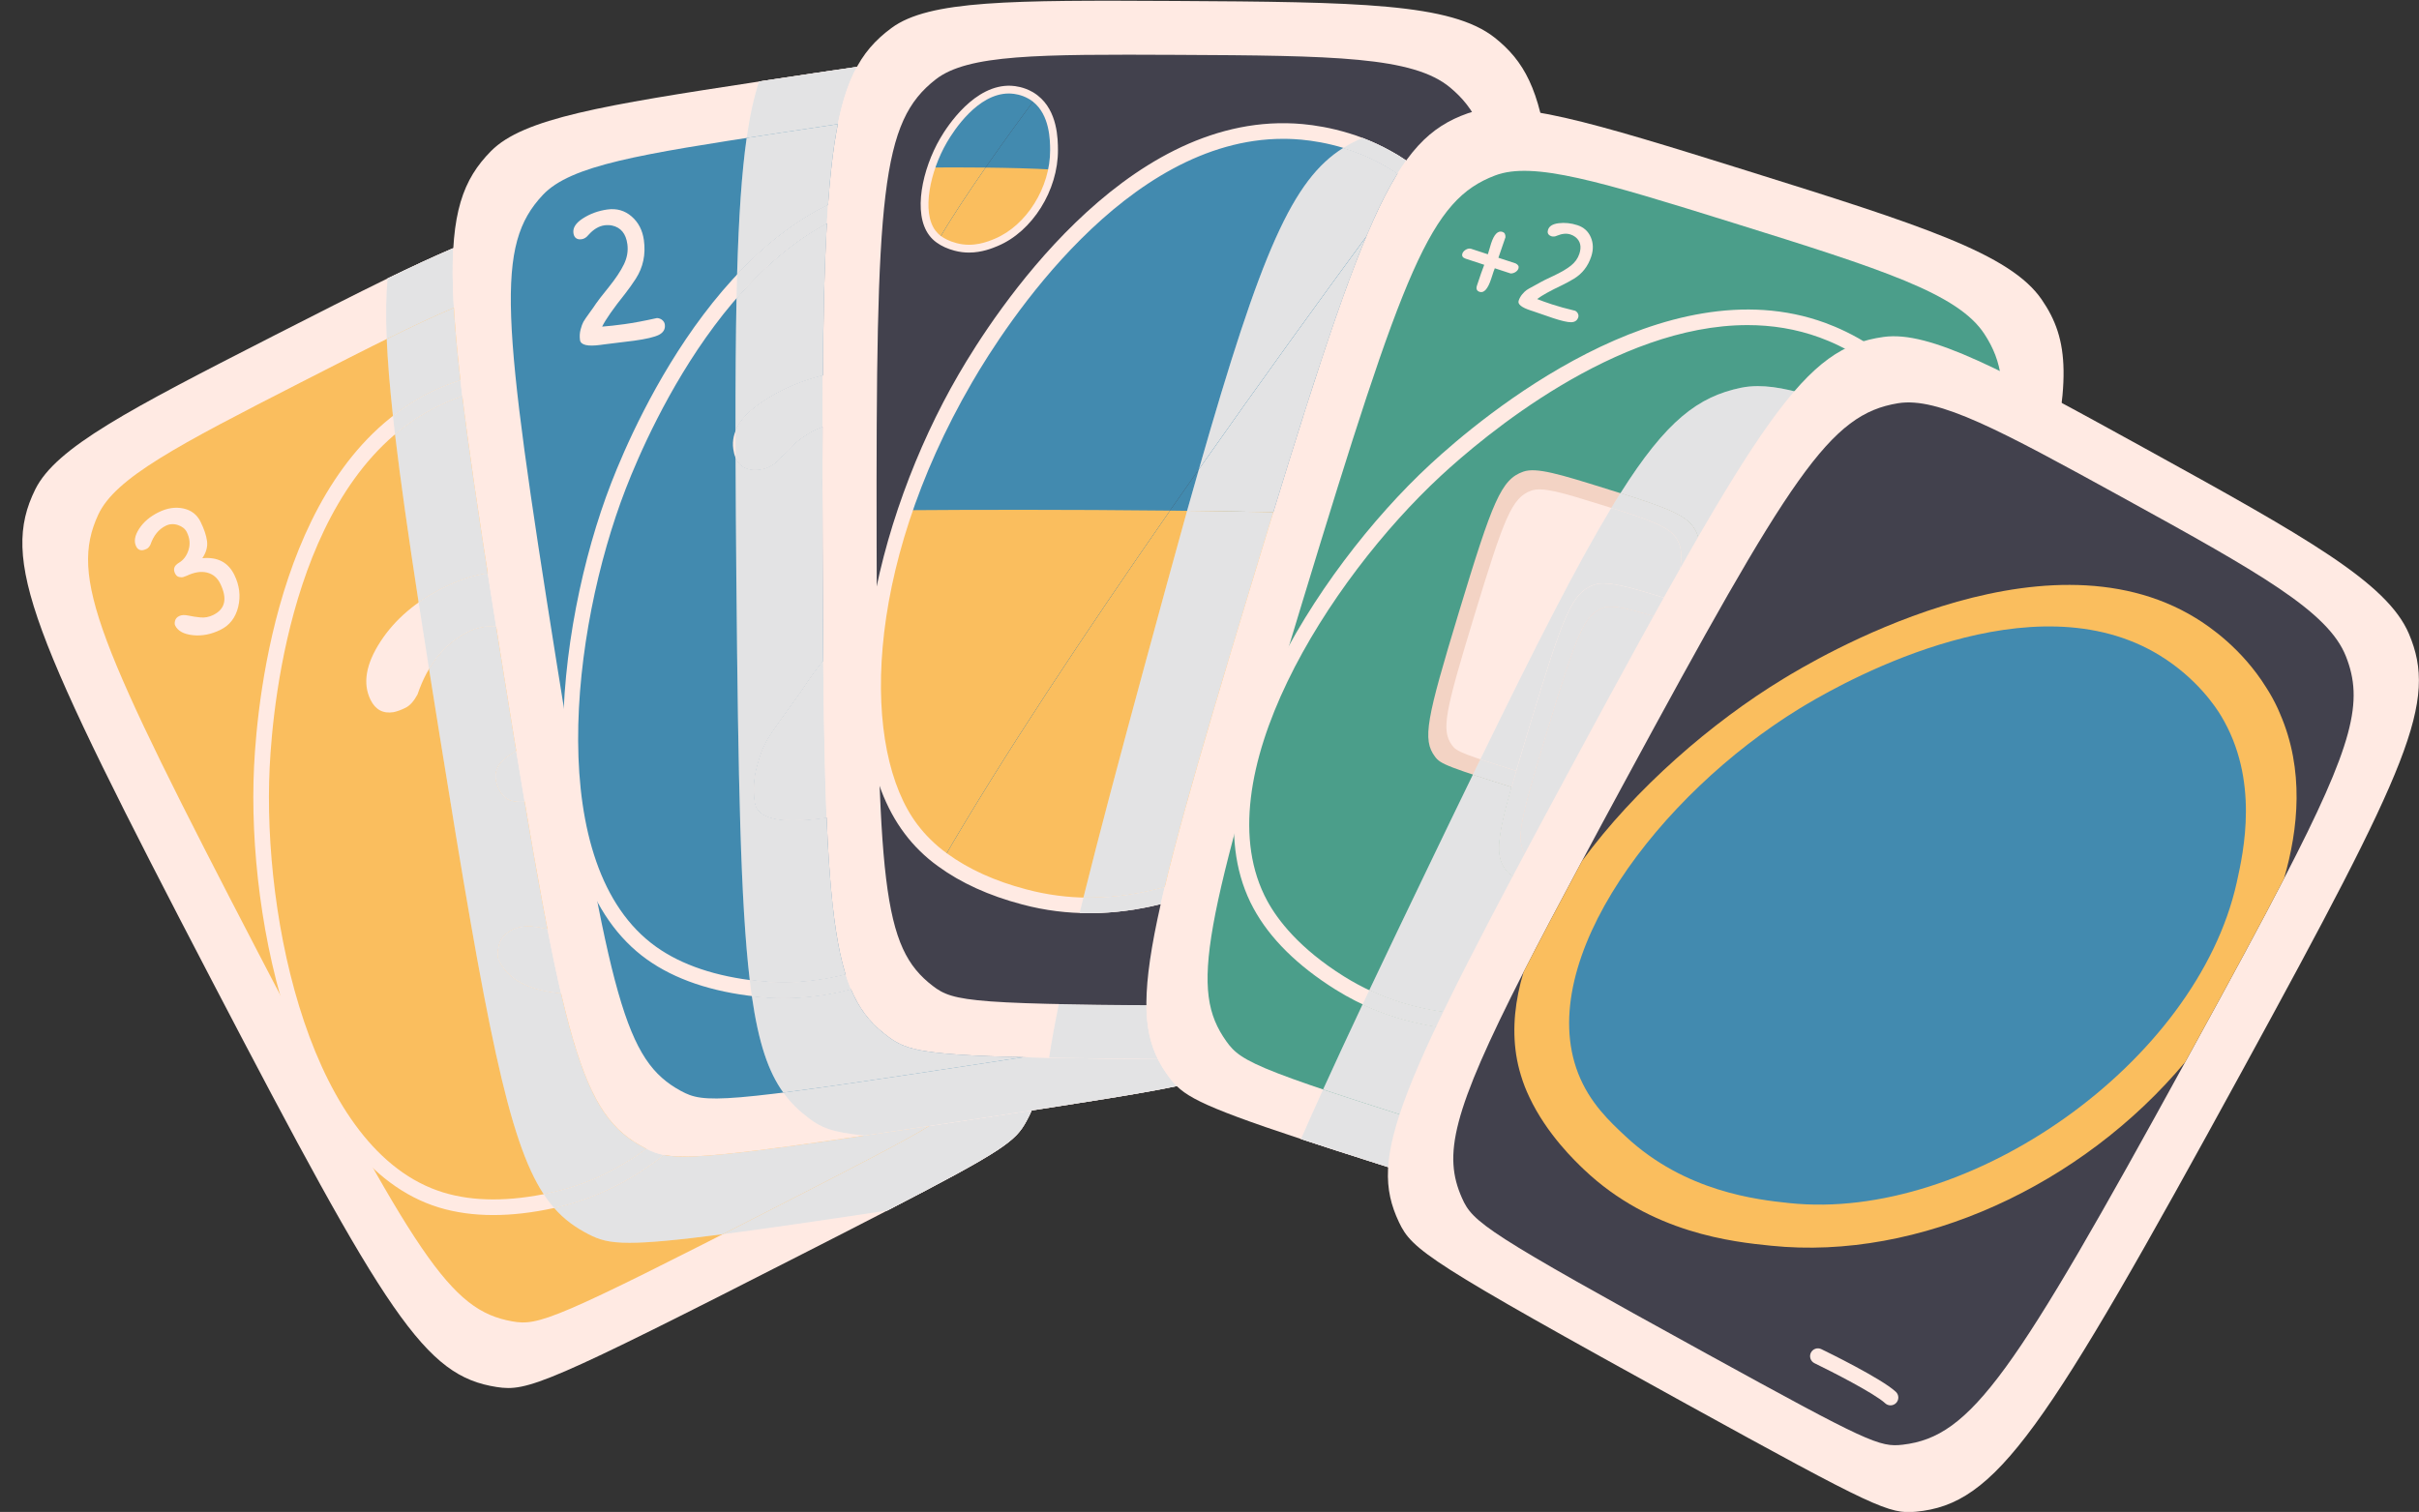 <?xml version="1.0" encoding="UTF-8"?>
<!DOCTYPE svg PUBLIC '-//W3C//DTD SVG 1.0//EN'
          'http://www.w3.org/TR/2001/REC-SVG-20010904/DTD/svg10.dtd'>
<svg height="615.6" preserveAspectRatio="xMidYMid meet" version="1.0" viewBox="-9.1 -0.3 984.7 615.6" width="984.7" xmlns="http://www.w3.org/2000/svg" xmlns:xlink="http://www.w3.org/1999/xlink" zoomAndPan="magnify"
><rect x="-9.1" y="-0.3" width="984.7" height="615.6" fill="#333333" stroke="none"/><defs
  ><clipPath id="a"
    ><path d="M 417 408 L 463 408 L 463 431 L 417 431 Z M 417 408"
    /></clipPath
    ><clipPath id="b"
    ><path d="M 462.223 430.898 C 444.57 430.766 430.016 430.602 417.965 430.395 C 418.934 423.922 420.246 416.691 421.906 408.559 C 421.91 408.547 421.91 408.535 421.914 408.527 C 431.594 408.727 443.301 408.871 457.562 408.98 C 457.629 418.109 459.246 424.926 462.223 430.898"
    /></clipPath
    ><clipPath id="c"
    ><path d="M 555 136 L 975.57 136 L 975.57 615.379 L 555 615.379 Z M 555 136"
    /></clipPath
  ></defs
  ><g
  ><g
    ><path d="M 408.688 456.277 C 404.258 464.305 399.934 467.871 352.039 492.613 C 342.977 497.316 332.316 502.75 319.789 509.152 C 213 563.691 205.527 566.355 193.105 564.449 C 163.793 559.918 148.742 536.281 77.145 398.973 C 3.195 257.164 -9.09 228.027 5.238 198.992 C 13.645 181.934 43.336 166.535 102.406 136.359 C 119.984 127.398 135.281 119.613 148.672 113.07 C 186.148 94.871 208.812 86.496 225.184 89.68 C 254.734 95.457 269.199 118.781 334.496 245.641 C 411.457 395.164 424.605 427.348 408.688 456.277" fill="#ffeae3"
    /></g
    ><g
    ><path d="M 383.125 445.41 C 378.773 453.809 374.402 456.598 307.492 490.824 C 216.477 537.387 210.086 539.637 199.344 537.699 C 174.023 533.145 160.605 511.84 96.438 388.445 C 30.16 260.984 19.066 234.848 30.871 209.297 C 37.812 194.273 63.121 181.094 113.461 155.348 C 170.344 126.25 199.176 111.789 218.383 116.051 C 243.949 121.727 256.836 142.73 315.379 256.719 C 384.398 391.109 396.305 419.973 383.125 445.41" fill="#fabe5e"
    /></g
    ><g
    ><path d="M 206.137 156.406 C 190.863 156.406 178.336 160.863 171.488 163.953 C 111.156 191.176 102.035 284.223 100.676 312.094 C 97.648 374.039 117.562 468.707 171.305 485.215 C 183.543 488.973 198.266 489.012 215.062 485.34 C 250.359 477.613 270.883 453.133 280.75 441.367 C 325.77 387.66 333.148 296.57 297.902 229.477 C 288.57 211.711 263.777 164.523 218.043 157.328 C 213.934 156.684 209.949 156.406 206.137 156.406 M 191.715 494.426 C 183.672 494.426 176.227 493.387 169.438 491.301 C 112.43 473.789 91.191 375.785 94.316 311.781 C 95.723 283.004 105.246 186.859 168.867 158.152 C 178.07 154 196.82 147.547 219.031 151.043 C 267.926 158.73 293.797 207.977 303.535 226.516 C 339.914 295.766 332.215 389.887 285.625 445.457 C 276.113 456.801 253.84 483.367 216.426 491.559 C 207.676 493.473 199.422 494.426 191.715 494.426" fill="#ffeae3"
    /></g
    ><g
    ><path d="M 181.449 256.949 C 171.902 261.652 165.043 270.152 160.855 282.465 C 159.387 285.199 157.766 287.004 155.988 287.879 C 154.203 288.758 152.594 289.352 151.141 289.66 C 146.859 290.367 143.727 288.691 141.734 284.648 C 138.473 278.02 139.809 270.125 145.746 260.973 C 151.688 251.816 160.398 244.406 171.883 238.75 C 183.363 233.098 194.438 231.406 205.109 233.688 C 215.777 235.973 223.504 241.965 228.285 251.664 C 233.062 261.367 235.953 269.996 236.957 277.535 C 237.961 285.082 235.859 292.746 230.652 300.539 C 250.977 298.562 265.285 305.988 273.57 322.805 C 280.582 337.039 282.328 351.402 278.816 365.891 C 275.301 380.387 267.359 390.676 254.984 396.766 C 242.617 402.863 230.285 405.27 218 403.984 C 205.711 402.703 197.734 398.344 194.07 390.898 C 193.355 389.445 193.324 387.352 193.988 384.609 C 194.648 381.875 196.516 379.75 199.59 378.234 C 202.66 376.723 206.672 376.508 211.625 377.578 C 216.578 378.664 222.016 379.5 227.938 380.098 C 233.859 380.699 239.648 379.605 245.312 376.816 C 261.484 368.852 264.594 354.762 254.637 334.543 C 250.812 326.781 244.938 321.891 237.004 319.863 C 229.074 317.844 219.977 319.258 209.711 324.117 C 207.527 324.992 205.871 325.605 204.738 325.961 C 203.605 326.324 201.875 326.27 199.539 325.812 C 197.203 325.355 195.359 323.754 194.004 321 C 191.137 315.176 192.82 310.434 199.051 306.758 C 205.277 303.09 209.625 297.328 212.094 289.484 C 214.559 281.637 213.801 273.676 209.816 265.586 C 207.59 261.059 203.594 257.852 197.844 255.957 C 192.09 254.074 186.621 254.402 181.449 256.949" fill="#ffeae3"
    /></g
    ><g
    ><path d="M 58.359 213.777 C 55.469 215.203 53.391 217.777 52.121 221.508 C 51.676 222.336 51.184 222.883 50.645 223.148 C 50.105 223.414 49.617 223.598 49.176 223.688 C 47.883 223.902 46.93 223.395 46.328 222.168 C 45.336 220.16 45.742 217.773 47.543 214.996 C 49.344 212.223 51.98 209.98 55.465 208.266 C 58.941 206.551 62.297 206.035 65.531 206.73 C 68.762 207.422 71.105 209.234 72.551 212.176 C 74 215.117 74.875 217.73 75.18 220.016 C 75.484 222.305 74.848 224.625 73.27 226.984 C 79.426 226.387 83.766 228.637 86.273 233.73 C 88.398 238.043 88.926 242.398 87.863 246.789 C 86.797 251.18 84.391 254.297 80.645 256.141 C 76.895 257.988 73.16 258.719 69.438 258.328 C 65.711 257.938 63.297 256.621 62.188 254.363 C 61.969 253.922 61.957 253.289 62.16 252.457 C 62.359 251.633 62.926 250.988 63.859 250.527 C 64.789 250.07 66.004 250.004 67.504 250.324 C 69.004 250.656 70.652 250.91 72.445 251.09 C 74.238 251.277 75.996 250.941 77.711 250.098 C 82.609 247.684 83.555 243.414 80.535 237.285 C 79.379 234.938 77.598 233.453 75.195 232.84 C 72.793 232.23 70.035 232.656 66.922 234.129 C 66.262 234.398 65.758 234.582 65.418 234.688 C 65.074 234.797 64.551 234.781 63.844 234.641 C 63.137 234.504 62.574 234.02 62.164 233.184 C 61.297 231.422 61.805 229.984 63.695 228.867 C 65.582 227.758 66.898 226.012 67.645 223.637 C 68.391 221.258 68.164 218.844 66.957 216.391 C 66.281 215.023 65.07 214.051 63.328 213.477 C 61.586 212.906 59.93 213.008 58.359 213.777" fill="#ffeae3"
    /></g
    ><g
    ><path d="M 343.344 396.453 C 340.449 397.879 338.371 400.453 337.102 404.184 C 336.656 405.012 336.168 405.559 335.629 405.824 C 335.09 406.09 334.602 406.27 334.16 406.363 C 332.863 406.578 331.91 406.07 331.309 404.848 C 330.32 402.836 330.727 400.445 332.523 397.672 C 334.324 394.895 336.965 392.652 340.445 390.938 C 343.922 389.227 347.277 388.715 350.512 389.402 C 353.742 390.098 356.086 391.91 357.531 394.852 C 358.98 397.789 359.859 400.406 360.16 402.691 C 360.465 404.977 359.828 407.301 358.25 409.66 C 364.406 409.059 368.746 411.312 371.254 416.406 C 373.379 420.723 373.91 425.07 372.844 429.465 C 371.777 433.852 369.371 436.973 365.625 438.82 C 361.875 440.664 358.141 441.398 354.418 441.008 C 350.691 440.617 348.277 439.297 347.168 437.039 C 346.949 436.602 346.941 435.965 347.141 435.133 C 347.34 434.309 347.906 433.66 348.84 433.203 C 349.77 432.746 350.984 432.68 352.484 433.004 C 353.984 433.332 355.633 433.586 357.426 433.77 C 359.223 433.949 360.977 433.617 362.691 432.77 C 367.594 430.359 368.535 426.09 365.52 419.961 C 364.359 417.613 362.578 416.129 360.176 415.516 C 357.773 414.906 355.016 415.332 351.902 416.805 C 351.246 417.07 350.742 417.258 350.398 417.363 C 350.055 417.473 349.531 417.457 348.824 417.316 C 348.117 417.18 347.559 416.695 347.145 415.859 C 346.277 414.098 346.789 412.656 348.676 411.547 C 350.562 410.43 351.883 408.688 352.625 406.309 C 353.375 403.934 353.145 401.52 351.938 399.066 C 351.262 397.695 350.051 396.727 348.309 396.148 C 346.566 395.582 344.91 395.68 343.344 396.453" fill="#ffeae3"
    /></g
    ><g
    ><path d="M 285.152 502.227 C 291.969 498.758 299.398 494.969 307.492 490.824 C 341.449 473.453 359.301 464.18 369.215 458.16 C 376.121 457.125 383.477 456.012 391.316 454.824 C 398.355 453.754 404.859 452.762 410.883 451.836 C 410.23 453.336 409.496 454.809 408.688 456.277 C 404.258 464.305 399.934 467.871 352.039 492.613 C 322.82 497.004 301.273 500.152 285.152 502.227 M 148.324 137.719 C 148.324 137.715 148.324 137.715 148.324 137.711 C 147.91 128.055 148.051 119.992 148.672 113.07 C 158.57 108.266 167.434 104.145 175.422 100.738 C 175.02 107.613 175.098 115.598 175.648 125.008 C 167.637 128.398 158.602 132.652 148.324 137.719" fill="#ffede7"
    /></g
    ><g
    ><path d="M 285.152 502.227 C 291.969 498.758 299.398 494.969 307.492 490.824 C 341.449 473.453 359.301 464.18 369.215 458.16 C 376.121 457.125 383.477 456.012 391.316 454.824 C 398.355 453.754 404.859 452.762 410.883 451.836 C 410.23 453.336 409.496 454.809 408.688 456.277 C 404.258 464.305 399.934 467.871 352.039 492.613 C 322.82 497.004 301.273 500.152 285.152 502.227 M 148.324 137.719 C 148.324 137.715 148.324 137.715 148.324 137.711 C 147.91 128.055 148.051 119.992 148.672 113.07 C 158.57 108.266 167.434 104.145 175.422 100.738 C 175.02 107.613 175.098 115.598 175.648 125.008 C 167.637 128.398 158.602 132.652 148.324 137.719" fill="#e3e3e4"
    /></g
    ><g
    ><path d="M 247.145 505.727 C 238.418 505.727 234.664 504.371 230.477 502.23 C 225.145 499.492 220.57 496.215 216.473 491.547 C 234.973 487.488 249.77 478.938 261.148 469.961 C 263.367 470.387 266.047 470.621 269.578 470.621 C 280.91 470.621 301.035 468.215 342.906 462.055 C 350.859 460.91 359.602 459.609 369.215 458.16 C 359.301 464.18 341.449 473.453 307.492 490.824 C 299.398 494.969 291.969 498.758 285.152 502.227 C 285.141 502.23 285.129 502.23 285.117 502.23 C 266.23 504.688 254.781 505.727 247.145 505.727 M 212.215 485.93 C 197.754 463.934 188.852 417.316 169.852 299 C 168.34 289.605 166.902 280.637 165.547 272.066 C 169.578 265.227 174.879 260.188 181.449 256.949 C 184.422 255.484 187.488 254.754 190.652 254.754 C 191.387 254.754 192.125 254.793 192.867 254.871 C 193.832 260.922 194.832 267.168 195.871 273.637 C 197.684 284.918 199.402 295.516 201.035 305.473 C 200.398 305.926 199.734 306.355 199.051 306.758 C 192.82 310.434 191.137 315.176 194.004 321 C 195.359 323.754 197.203 325.355 199.539 325.812 C 200.852 326.07 201.977 326.199 202.906 326.199 C 203.5 326.199 204.016 326.145 204.453 326.039 C 207.848 346.211 210.895 363.375 213.754 378.023 C 213.035 377.883 212.324 377.734 211.625 377.578 C 209.566 377.133 207.672 376.91 205.938 376.91 C 203.5 376.91 201.383 377.352 199.59 378.234 C 196.516 379.75 194.648 381.875 193.988 384.609 C 193.324 387.352 193.355 389.445 194.07 390.898 C 197.734 398.344 205.711 402.703 218 403.984 C 218.422 404.027 218.848 404.07 219.273 404.105 C 229.066 446.121 237.863 459.141 253.66 467.246 C 253.797 467.316 253.93 467.387 254.062 467.453 C 243.797 475.016 230.922 481.867 215.062 485.34 C 214.105 485.547 213.156 485.746 212.215 485.93 M 161.316 244.996 C 157.129 217.77 153.914 195.281 151.703 176.547 C 157.594 171.535 164.164 167.262 171.488 163.953 C 173.539 163.027 176.102 161.98 179.09 160.965 C 181.473 180.531 184.93 204.207 189.441 233.148 C 183.699 233.945 177.848 235.812 171.883 238.75 C 168.051 240.637 164.527 242.719 161.316 244.996 M 150.855 169.043 C 149.562 157.059 148.703 146.719 148.324 137.719 C 158.602 132.652 167.637 128.398 175.648 125.008 C 176.152 133.574 177.047 143.324 178.328 154.516 C 174.555 155.734 171.359 157.027 168.867 158.152 C 162.305 161.113 156.316 164.793 150.855 169.043" fill="#fbc876"
    /></g
    ><g
    ><path d="M 247.145 505.727 C 238.418 505.727 234.664 504.371 230.477 502.23 C 225.145 499.492 220.57 496.215 216.473 491.547 C 234.973 487.488 249.77 478.938 261.148 469.961 C 263.367 470.387 266.047 470.621 269.578 470.621 C 280.91 470.621 301.035 468.215 342.906 462.055 C 350.859 460.91 359.602 459.609 369.215 458.16 C 359.301 464.18 341.449 473.453 307.492 490.824 C 299.398 494.969 291.969 498.758 285.152 502.227 C 285.141 502.23 285.129 502.23 285.117 502.23 C 266.23 504.688 254.781 505.727 247.145 505.727 M 212.215 485.93 C 197.754 463.934 188.852 417.316 169.852 299 C 168.34 289.605 166.902 280.637 165.547 272.066 C 169.578 265.227 174.879 260.188 181.449 256.949 C 184.422 255.484 187.488 254.754 190.652 254.754 C 191.387 254.754 192.125 254.793 192.867 254.871 C 193.832 260.922 194.832 267.168 195.871 273.637 C 197.684 284.918 199.402 295.516 201.035 305.473 C 200.398 305.926 199.734 306.355 199.051 306.758 C 192.82 310.434 191.137 315.176 194.004 321 C 195.359 323.754 197.203 325.355 199.539 325.812 C 200.852 326.07 201.977 326.199 202.906 326.199 C 203.5 326.199 204.016 326.145 204.453 326.039 C 207.848 346.211 210.895 363.375 213.754 378.023 C 213.035 377.883 212.324 377.734 211.625 377.578 C 209.566 377.133 207.672 376.91 205.938 376.91 C 203.5 376.91 201.383 377.352 199.59 378.234 C 196.516 379.75 194.648 381.875 193.988 384.609 C 193.324 387.352 193.355 389.445 194.07 390.898 C 197.734 398.344 205.711 402.703 218 403.984 C 218.422 404.027 218.848 404.07 219.273 404.105 C 229.066 446.121 237.863 459.141 253.66 467.246 C 253.797 467.316 253.93 467.387 254.062 467.453 C 243.797 475.016 230.922 481.867 215.062 485.34 C 214.105 485.547 213.156 485.746 212.215 485.93 M 161.316 244.996 C 157.129 217.77 153.914 195.281 151.703 176.547 C 157.594 171.535 164.164 167.262 171.488 163.953 C 173.539 163.027 176.102 161.98 179.09 160.965 C 181.473 180.531 184.93 204.207 189.441 233.148 C 183.699 233.945 177.848 235.812 171.883 238.75 C 168.051 240.637 164.527 242.719 161.316 244.996 M 150.855 169.043 C 149.562 157.059 148.703 146.719 148.324 137.719 C 158.602 132.652 167.637 128.398 175.648 125.008 C 176.152 133.574 177.047 143.324 178.328 154.516 C 174.555 155.734 171.359 157.027 168.867 158.152 C 162.305 161.113 156.316 164.793 150.855 169.043" fill="#e3e3e4"
    /></g
    ><g
    ><path d="M 216.473 491.547 C 215.703 490.672 214.949 489.75 214.211 488.77 C 213.531 487.871 212.867 486.926 212.215 485.93 C 213.156 485.746 214.105 485.547 215.062 485.34 C 230.922 481.867 243.797 475.016 254.062 467.453 C 256.219 468.551 258.305 469.414 261.148 469.961 C 249.77 478.938 234.973 487.488 216.473 491.547 M 151.703 176.547 C 151.555 175.277 151.406 174.031 151.266 172.797 C 151.125 171.527 150.988 170.277 150.855 169.043 C 156.316 164.793 162.305 161.113 168.867 158.152 C 171.359 157.027 174.555 155.734 178.328 154.516 C 178.57 156.613 178.824 158.766 179.09 160.965 C 176.102 161.98 173.539 163.027 171.488 163.953 C 164.164 167.262 157.594 171.535 151.703 176.547" fill="#ffede7"
    /></g
    ><g
    ><path d="M 216.473 491.547 C 215.703 490.672 214.949 489.75 214.211 488.77 C 213.531 487.871 212.867 486.926 212.215 485.93 C 213.156 485.746 214.105 485.547 215.062 485.34 C 230.922 481.867 243.797 475.016 254.062 467.453 C 256.219 468.551 258.305 469.414 261.148 469.961 C 249.77 478.938 234.973 487.488 216.473 491.547 M 151.703 176.547 C 151.555 175.277 151.406 174.031 151.266 172.797 C 151.125 171.527 150.988 170.277 150.855 169.043 C 156.316 164.793 162.305 161.113 168.867 158.152 C 171.359 157.027 174.555 155.734 178.328 154.516 C 178.57 156.613 178.824 158.766 179.09 160.965 C 176.102 161.98 173.539 163.027 171.488 163.953 C 164.164 167.262 157.594 171.535 151.703 176.547" fill="#e3e3e4"
    /></g
    ><g
    ><path d="M 219.273 404.105 C 218.848 404.07 218.422 404.027 218 403.984 C 205.711 402.703 197.734 398.344 194.07 390.898 C 193.355 389.445 193.324 387.352 193.988 384.609 C 194.648 381.875 196.516 379.75 199.59 378.234 C 201.383 377.352 203.5 376.91 205.938 376.91 C 207.672 376.91 209.566 377.133 211.625 377.578 C 212.324 377.734 213.035 377.883 213.754 378.023 C 215.66 387.789 217.484 396.426 219.273 404.105 M 202.906 326.199 C 201.977 326.199 200.852 326.07 199.539 325.812 C 197.203 325.355 195.359 323.754 194.004 321 C 191.137 315.176 192.82 310.434 199.051 306.758 C 199.734 306.355 200.398 305.926 201.035 305.473 C 202.215 312.652 203.352 319.508 204.453 326.039 C 204.016 326.145 203.5 326.199 202.906 326.199 M 165.547 272.066 C 164.043 262.559 162.629 253.543 161.316 244.996 C 164.527 242.719 168.051 240.637 171.883 238.75 C 177.848 235.812 183.699 233.945 189.441 233.148 C 190.523 240.078 191.668 247.324 192.867 254.871 C 192.125 254.793 191.387 254.754 190.652 254.754 C 187.488 254.754 184.422 255.484 181.449 256.949 C 174.879 260.188 169.578 265.227 165.547 272.066" fill="#ffede7"
    /></g
    ><g
    ><path d="M 219.273 404.105 C 218.848 404.07 218.422 404.027 218 403.984 C 205.711 402.703 197.734 398.344 194.07 390.898 C 193.355 389.445 193.324 387.352 193.988 384.609 C 194.648 381.875 196.516 379.75 199.59 378.234 C 201.383 377.352 203.5 376.91 205.938 376.91 C 207.672 376.91 209.566 377.133 211.625 377.578 C 212.324 377.734 213.035 377.883 213.754 378.023 C 215.66 387.789 217.484 396.426 219.273 404.105 M 202.906 326.199 C 201.977 326.199 200.852 326.07 199.539 325.812 C 197.203 325.355 195.359 323.754 194.004 321 C 191.137 315.176 192.82 310.434 199.051 306.758 C 199.734 306.355 200.398 305.926 201.035 305.473 C 202.215 312.652 203.352 319.508 204.453 326.039 C 204.016 326.145 203.5 326.199 202.906 326.199 M 165.547 272.066 C 164.043 262.559 162.629 253.543 161.316 244.996 C 164.527 242.719 168.051 240.637 171.883 238.75 C 177.848 235.812 183.699 233.945 189.441 233.148 C 190.523 240.078 191.668 247.324 192.867 254.871 C 192.125 254.793 191.387 254.754 190.652 254.754 C 187.488 254.754 184.422 255.484 181.449 256.949 C 174.879 260.188 169.578 265.227 165.547 272.066" fill="#e3e3e4"
    /></g
    ><g
    ><path d="M 492.398 432.711 C 484.367 440.117 478.484 441.57 391.316 454.824 C 372.562 457.66 356.574 460.086 342.906 462.055 C 270.203 472.75 263.074 472.125 253.66 467.246 C 227.293 453.719 220.441 426.52 195.871 273.637 C 170.473 115.734 168.051 84.211 190.785 61.199 C 203.969 47.879 236.254 42.582 299.895 32.895 C 300.828 32.719 301.797 32.582 302.766 32.441 C 376.852 21.195 414.297 15.797 434.02 26.941 C 460.215 41.754 466.582 68.434 488.484 209.41 C 514.301 375.578 516.621 410.289 492.398 432.711" fill="#ffeae3"
    /></g
    ><g
    ><path d="M 471.555 414.324 C 464.773 420.922 459.742 422.188 385.449 433.535 C 284.387 448.977 277.613 449.094 268.031 443.867 C 245.445 431.547 239.441 407.098 217.52 269.754 C 194.879 127.887 192.602 99.582 211.871 79.066 C 223.199 67.004 251.379 62.488 307.273 53.953 C 370.43 44.305 402.355 39.688 419.234 49.801 C 441.699 63.258 447.293 87.254 466.852 213.895 C 489.906 363.203 492.094 394.352 471.555 414.324" fill="#428aaf"
    /></g
    ><g
    ><path d="M 368.27 80.008 C 364.902 80.008 361.969 80.199 359.609 80.441 C 293.789 87.223 255.742 172.625 245.648 198.641 C 223.215 256.469 212.219 352.582 258.004 385.211 C 268.426 392.641 282.383 397.328 299.484 399.145 C 335.402 402.98 362.613 386.215 375.688 378.164 L 377.355 380.875 L 375.691 378.164 C 435.367 341.426 471.129 257.32 458.871 182.531 C 455.625 162.727 447.004 110.125 405.875 88.855 C 392.051 81.707 378.254 80.008 368.27 80.008 M 309.762 406.055 C 306.195 406.055 302.551 405.871 298.812 405.477 C 280.609 403.543 265.637 398.469 254.309 390.395 C 205.746 355.781 216.539 256.082 239.715 196.34 C 250.137 169.473 289.547 81.262 358.957 74.113 C 369.004 73.07 388.84 72.883 408.801 83.203 C 452.77 105.938 461.766 160.836 465.152 181.5 C 477.801 258.691 440.777 345.566 379.027 383.586 L 379.023 383.586 C 367.656 390.586 342.52 406.055 309.762 406.055" fill="#ffeae3"
    /></g
    ><g
    ><path d="M 370.934 327.156 L 331.477 332.023 C 329.688 332.27 327.902 332.516 326.121 332.762 C 308.438 335.188 299.133 333.012 298.199 326.223 C 297.539 321.398 297.805 316.723 299.004 312.191 C 300.199 307.66 301.453 304.211 302.77 301.848 C 304.082 299.484 306.809 295.473 310.945 289.809 C 315.078 284.148 318.047 279.922 319.848 277.121 C 321.648 274.328 327.246 267.098 336.656 255.434 C 346.062 243.77 352.926 233.461 357.246 224.492 C 361.566 215.531 363.102 206.492 361.852 197.387 C 359.918 183.277 353.039 174.941 341.223 172.375 C 337.859 171.742 334.48 171.664 331.09 172.129 C 323.41 173.184 316.18 177.547 309.414 185.203 C 306.766 188.48 303.746 190.352 300.355 190.816 C 299.281 190.965 298.285 191.008 297.371 190.953 C 292.758 190.492 290.098 187.68 289.387 182.492 C 288.43 175.527 292.547 169.055 301.73 163.059 C 311.582 156.613 322.711 152.535 335.125 150.832 C 347.539 149.129 358.34 152.242 367.527 160.168 C 376.707 168.098 382.223 178.762 384.062 192.152 C 386.688 211.27 383.047 228.504 373.148 243.879 C 368.492 251.066 363.688 257.824 358.734 264.141 C 343.047 283.766 332.777 298.457 327.938 308.219 C 336.047 307.652 346.035 306.555 357.918 304.922 C 369.793 303.293 384.383 300.566 401.695 296.73 C 404.445 296.898 406.797 297.801 408.754 299.445 C 410.707 301.086 411.848 303.074 412.164 305.395 C 412.996 311.465 410.359 316.105 404.246 319.309 C 398.113 322.332 387.008 324.949 370.934 327.156" fill="#ffeae3"
    /></g
    ><g
    ><path d="M 249.035 138.422 L 237.078 139.895 C 236.535 139.973 235.996 140.043 235.453 140.117 C 230.098 140.855 227.277 140.191 226.996 138.137 C 226.797 136.676 226.875 135.262 227.238 133.887 C 227.602 132.512 227.98 131.469 228.379 130.75 C 228.777 130.035 229.602 128.82 230.855 127.102 C 232.109 125.391 233.008 124.109 233.555 123.258 C 234.098 122.41 235.797 120.223 238.648 116.688 C 241.496 113.152 243.574 110.031 244.887 107.312 C 246.195 104.598 246.66 101.859 246.281 99.098 C 245.695 94.824 243.613 92.297 240.031 91.523 C 239.012 91.328 237.988 91.305 236.961 91.441 C 234.637 91.766 232.445 93.09 230.395 95.406 C 229.59 96.402 228.676 96.965 227.648 97.105 C 227.324 97.148 227.023 97.164 226.746 97.148 C 225.348 97.012 224.539 96.152 224.324 94.586 C 224.035 92.473 225.281 90.516 228.066 88.695 C 231.051 86.746 234.426 85.512 238.184 84.992 C 241.945 84.477 245.219 85.422 248 87.82 C 250.785 90.227 252.453 93.453 253.012 97.512 C 253.805 103.305 252.703 108.527 249.707 113.188 C 248.293 115.363 246.84 117.41 245.34 119.324 C 240.586 125.273 237.473 129.723 236.008 132.684 C 238.465 132.512 241.492 132.176 245.09 131.684 C 248.688 131.191 253.109 130.363 258.352 129.199 C 259.188 129.25 259.902 129.523 260.492 130.02 C 261.086 130.52 261.43 131.121 261.527 131.824 C 261.781 133.664 260.98 135.07 259.129 136.039 C 257.27 136.957 253.906 137.75 249.035 138.422" fill="#ffeae3"
    /></g
    ><g
    ><path d="M 454.902 402.672 L 442.945 404.148 C 442.402 404.223 441.863 404.297 441.32 404.371 C 435.965 405.109 433.145 404.445 432.863 402.387 C 432.66 400.926 432.742 399.512 433.105 398.137 C 433.469 396.766 433.848 395.719 434.246 395.004 C 434.645 394.285 435.469 393.07 436.723 391.355 C 437.977 389.645 438.875 388.359 439.422 387.508 C 439.965 386.664 441.664 384.473 444.516 380.941 C 447.363 377.406 449.441 374.281 450.754 371.562 C 452.062 368.848 452.527 366.109 452.148 363.352 C 451.562 359.078 449.48 356.551 445.898 355.777 C 444.879 355.582 443.855 355.559 442.828 355.695 C 440.5 356.016 438.309 357.34 436.258 359.66 C 435.457 360.652 434.543 361.219 433.512 361.359 C 433.191 361.402 432.891 361.418 432.609 361.398 C 431.211 361.266 430.406 360.406 430.191 358.84 C 429.902 356.727 431.148 354.766 433.934 352.949 C 436.918 350.996 440.289 349.762 444.051 349.246 C 447.812 348.73 451.086 349.676 453.867 352.074 C 456.648 354.477 458.32 357.707 458.875 361.766 C 459.672 367.555 458.57 372.781 455.57 377.438 C 454.16 379.617 452.707 381.664 451.203 383.578 C 446.449 389.523 443.34 393.977 441.871 396.934 C 444.328 396.766 447.355 396.43 450.957 395.938 C 454.555 395.441 458.977 394.613 464.219 393.453 C 465.055 393.504 465.766 393.777 466.359 394.273 C 466.949 394.773 467.297 395.375 467.395 396.078 C 467.645 397.918 466.848 399.32 464.996 400.293 C 463.137 401.211 459.77 402.004 454.902 402.672" fill="#ffeae3"
    /></g
    ><g
    ><path d="M 342.906 462.055 C 329.098 460.742 324.879 458.562 320.203 455.031 C 316.16 451.988 312.699 448.668 309.762 444.555 C 326.195 442.477 350.031 438.949 385.449 433.535 C 393.535 432.301 400.805 431.188 407.34 430.168 C 410.652 430.25 414.184 430.324 417.965 430.395 C 430.016 430.602 444.57 430.766 462.223 430.898 C 463.523 433.516 465.086 435.969 466.895 438.387 C 467.84 439.645 468.777 440.797 469.926 441.922 C 456.32 444.812 433.203 448.453 391.316 454.824 C 372.562 457.66 356.574 460.086 342.906 462.055" fill="#ffede7"
    /></g
    ><g
    ><path d="M 342.906 462.055 C 329.098 460.742 324.879 458.562 320.203 455.031 C 316.16 451.988 312.699 448.668 309.762 444.555 C 326.195 442.477 350.031 438.949 385.449 433.535 C 393.535 432.301 400.805 431.188 407.34 430.168 C 410.652 430.25 414.184 430.324 417.965 430.395 C 430.016 430.602 444.57 430.766 462.223 430.898 C 463.523 433.516 465.086 435.969 466.895 438.387 C 467.84 439.645 468.777 440.797 469.926 441.922 C 456.32 444.812 433.203 448.453 391.316 454.824 C 372.562 457.66 356.574 460.086 342.906 462.055" fill="#e3e3e4"
    /></g
    ><g
    ><path d="M 309.762 444.555 C 309.758 444.551 309.758 444.551 309.754 444.547 C 303.719 436.184 299.703 424.523 296.945 405.266 C 297.562 405.34 298.188 405.41 298.812 405.477 C 302.551 405.871 306.195 406.055 309.762 406.055 C 319.699 406.055 328.934 404.633 337.293 402.453 C 341.055 411.438 346.051 417.113 352.699 421.984 C 359.688 427.051 365.578 429.145 407.34 430.168 C 400.805 431.188 393.535 432.301 385.449 433.535 C 350.031 438.949 326.195 442.477 309.762 444.555 M 310.012 399.707 C 306.598 399.707 303.082 399.527 299.484 399.145 C 298.344 399.023 297.215 398.891 296.102 398.742 C 292.383 367.367 291.391 317.891 290.652 236.02 C 290.492 217.898 290.375 201.281 290.324 186.031 C 291.602 188.973 293.949 190.609 297.371 190.953 C 297.629 190.969 297.887 190.977 298.152 190.977 C 298.844 190.977 299.578 190.922 300.355 190.816 C 303.746 190.352 306.766 188.48 309.414 185.203 C 314.582 179.355 320.016 175.43 325.719 173.434 C 325.672 188.078 325.688 204.129 325.742 221.73 C 325.801 238.938 325.883 254.578 326.016 268.809 C 322.867 272.855 320.812 275.625 319.848 277.121 C 318.047 279.922 315.078 284.148 310.945 289.809 C 306.809 295.473 304.082 299.484 302.77 301.848 C 301.453 304.211 300.199 307.66 299.004 312.191 C 297.805 316.723 297.539 321.398 298.199 326.223 C 298.887 331.223 304.113 333.719 313.883 333.719 C 317.383 333.719 321.461 333.402 326.121 332.762 C 326.539 332.703 326.961 332.645 327.379 332.59 C 328.668 363.617 330.965 383.18 335.145 396.516 C 327.488 398.461 319.074 399.707 310.012 399.707" fill="#5e9bbb"
    /></g
    ><g
    ><path d="M 309.762 444.555 C 309.758 444.551 309.758 444.551 309.754 444.547 C 303.719 436.184 299.703 424.523 296.945 405.266 C 297.562 405.34 298.188 405.41 298.812 405.477 C 302.551 405.871 306.195 406.055 309.762 406.055 C 319.699 406.055 328.934 404.633 337.293 402.453 C 341.055 411.438 346.051 417.113 352.699 421.984 C 359.688 427.051 365.578 429.145 407.34 430.168 C 400.805 431.188 393.535 432.301 385.449 433.535 C 350.031 438.949 326.195 442.477 309.762 444.555 M 310.012 399.707 C 306.598 399.707 303.082 399.527 299.484 399.145 C 298.344 399.023 297.215 398.891 296.102 398.742 C 292.383 367.367 291.391 317.891 290.652 236.02 C 290.492 217.898 290.375 201.281 290.324 186.031 C 291.602 188.973 293.949 190.609 297.371 190.953 C 297.629 190.969 297.887 190.977 298.152 190.977 C 298.844 190.977 299.578 190.922 300.355 190.816 C 303.746 190.352 306.766 188.48 309.414 185.203 C 314.582 179.355 320.016 175.43 325.719 173.434 C 325.672 188.078 325.688 204.129 325.742 221.73 C 325.801 238.938 325.883 254.578 326.016 268.809 C 322.867 272.855 320.812 275.625 319.848 277.121 C 318.047 279.922 315.078 284.148 310.945 289.809 C 306.809 295.473 304.082 299.484 302.77 301.848 C 301.453 304.211 300.199 307.66 299.004 312.191 C 297.805 316.723 297.539 321.398 298.199 326.223 C 298.887 331.223 304.113 333.719 313.883 333.719 C 317.383 333.719 321.461 333.402 326.121 332.762 C 326.539 332.703 326.961 332.645 327.379 332.59 C 328.668 363.617 330.965 383.18 335.145 396.516 C 327.488 398.461 319.074 399.707 310.012 399.707" fill="#e3e3e4"
    /></g
    ><g
    ><path d="M 309.762 406.055 C 306.195 406.055 302.551 405.871 298.812 405.477 C 298.188 405.41 297.562 405.34 296.945 405.266 C 296.793 404.207 296.645 403.125 296.5 402.02 L 296.5 401.984 C 296.363 400.926 296.23 399.844 296.102 398.742 C 297.215 398.891 298.344 399.023 299.484 399.145 C 303.082 399.527 306.598 399.707 310.012 399.707 C 319.074 399.707 327.488 398.461 335.145 396.516 C 335.812 398.648 336.527 400.621 337.293 402.453 C 328.934 404.633 319.699 406.055 309.762 406.055" fill="#ffede7"
    /></g
    ><g
    ><path d="M 309.762 406.055 C 306.195 406.055 302.551 405.871 298.812 405.477 C 298.188 405.41 297.562 405.34 296.945 405.266 C 296.793 404.207 296.645 403.125 296.5 402.02 L 296.5 401.984 C 296.363 400.926 296.23 399.844 296.102 398.742 C 297.215 398.891 298.344 399.023 299.484 399.145 C 303.082 399.527 306.598 399.707 310.012 399.707 C 319.074 399.707 327.488 398.461 335.145 396.516 C 335.812 398.648 336.527 400.621 337.293 402.453 C 328.934 404.633 319.699 406.055 309.762 406.055" fill="#e3e3e4"
    /></g
    ><g
    ><path d="M 294.844 55.859 C 296.156 46.73 297.816 39.188 299.895 32.895 C 300.828 32.719 301.797 32.582 302.766 32.441 C 316.258 30.395 328.539 28.539 339.719 26.945 C 336.441 32.93 333.906 40.395 331.949 50.23 C 324.305 51.355 316.094 52.605 307.273 53.953 C 302.965 54.609 298.824 55.242 294.844 55.859" fill="#ffede7"
    /></g
    ><g
    ><path d="M 294.844 55.859 C 296.156 46.73 297.816 39.188 299.895 32.895 C 300.828 32.719 301.797 32.582 302.766 32.441 C 316.258 30.395 328.539 28.539 339.719 26.945 C 336.441 32.93 333.906 40.395 331.949 50.23 C 324.305 51.355 316.094 52.605 307.273 53.953 C 302.965 54.609 298.824 55.242 294.844 55.859" fill="#e3e3e4"
    /></g
    ><g
    ><path d="M 290.301 175.223 C 290.277 154.695 290.395 136.797 290.719 121.137 C 301.242 108.984 313.504 98.07 327.5 90.547 C 326.551 107.223 326.055 127.57 325.836 152.609 C 317.094 154.781 309.059 158.266 301.73 163.059 C 295.824 166.914 292.016 170.969 290.301 175.223 M 290.949 111.469 C 291.609 87.996 292.828 69.984 294.84 55.871 C 294.84 55.867 294.84 55.863 294.844 55.859 C 298.824 55.242 302.965 54.609 307.273 53.953 C 316.094 52.605 324.305 51.355 331.949 50.23 C 330.191 59.078 328.898 69.844 327.965 83.172 C 314.008 90.035 301.676 100.07 290.949 111.469" fill="#5e9bbb"
    /></g
    ><g
    ><path d="M 290.301 175.223 C 290.277 154.695 290.395 136.797 290.719 121.137 C 301.242 108.984 313.504 98.07 327.5 90.547 C 326.551 107.223 326.055 127.57 325.836 152.609 C 317.094 154.781 309.059 158.266 301.73 163.059 C 295.824 166.914 292.016 170.969 290.301 175.223 M 290.949 111.469 C 291.609 87.996 292.828 69.984 294.84 55.871 C 294.84 55.867 294.84 55.863 294.844 55.859 C 298.824 55.242 302.965 54.609 307.273 53.953 C 316.094 52.605 324.305 51.355 331.949 50.23 C 330.191 59.078 328.898 69.844 327.965 83.172 C 314.008 90.035 301.676 100.07 290.949 111.469" fill="#e3e3e4"
    /></g
    ><g
    ><path d="M 290.719 121.137 C 290.75 119.473 290.785 117.836 290.824 116.223 C 290.863 114.613 290.906 113.027 290.949 111.469 C 301.676 100.07 314.008 90.035 327.965 83.172 C 327.801 85.547 327.645 88.008 327.5 90.547 C 313.504 98.07 301.242 108.984 290.719 121.137" fill="#ffede7"
    /></g
    ><g
    ><path d="M 290.719 121.137 C 290.75 119.473 290.785 117.836 290.824 116.223 C 290.863 114.613 290.906 113.027 290.949 111.469 C 301.676 100.07 314.008 90.035 327.965 83.172 C 327.801 85.547 327.645 88.008 327.5 90.547 C 313.504 98.07 301.242 108.984 290.719 121.137" fill="#e3e3e4"
    /></g
    ><g
    ><path d="M 313.883 333.719 C 304.113 333.719 298.887 331.223 298.199 326.223 C 297.539 321.398 297.805 316.723 299.004 312.191 C 300.199 307.66 301.453 304.211 302.77 301.848 C 304.082 299.484 306.809 295.473 310.945 289.809 C 315.078 284.148 318.047 279.922 319.848 277.121 C 320.812 275.625 322.867 272.855 326.016 268.809 C 326.258 294.266 326.66 315.223 327.379 332.59 C 326.961 332.645 326.539 332.703 326.121 332.762 C 321.461 333.402 317.383 333.719 313.883 333.719 M 298.152 190.977 C 297.887 190.977 297.629 190.969 297.371 190.953 C 293.949 190.609 291.602 188.973 290.324 186.031 C 290.312 182.348 290.305 178.75 290.301 175.223 C 292.016 170.969 295.824 166.914 301.73 163.059 C 309.059 158.266 317.094 154.781 325.836 152.609 C 325.777 159.223 325.742 166.145 325.719 173.434 C 320.016 175.43 314.582 179.355 309.414 185.203 C 306.766 188.48 303.746 190.352 300.355 190.816 C 299.578 190.922 298.844 190.977 298.152 190.977" fill="#ffede7"
    /></g
    ><g
    ><path d="M 313.883 333.719 C 304.113 333.719 298.887 331.223 298.199 326.223 C 297.539 321.398 297.805 316.723 299.004 312.191 C 300.199 307.66 301.453 304.211 302.77 301.848 C 304.082 299.484 306.809 295.473 310.945 289.809 C 315.078 284.148 318.047 279.922 319.848 277.121 C 320.812 275.625 322.867 272.855 326.016 268.809 C 326.258 294.266 326.66 315.223 327.379 332.59 C 326.961 332.645 326.539 332.703 326.121 332.762 C 321.461 333.402 317.383 333.719 313.883 333.719 M 298.152 190.977 C 297.887 190.977 297.629 190.969 297.371 190.953 C 293.949 190.609 291.602 188.973 290.324 186.031 C 290.312 182.348 290.305 178.75 290.301 175.223 C 292.016 170.969 295.824 166.914 301.73 163.059 C 309.059 158.266 317.094 154.781 325.836 152.609 C 325.777 159.223 325.742 166.145 325.719 173.434 C 320.016 175.43 314.582 179.355 309.414 185.203 C 306.766 188.48 303.746 190.352 300.355 190.816 C 299.578 190.922 298.844 190.977 298.152 190.977" fill="#e3e3e4"
    /></g
    ><g
    ><path d="M 624.793 203.805 C 624.445 371.98 621.332 406.621 593.891 424.996 C 584.859 431.051 578.805 431.57 490.633 431.086 C 459.523 430.91 435.957 430.703 417.965 430.395 C 366.508 429.461 360.242 427.453 352.699 421.984 C 328.785 404.477 326.262 376.551 325.742 221.73 C 325.258 61.789 327.75 30.262 353.805 11.094 C 369.102 -0.223 402.562 -0.258 468.898 0.09 C 543.82 0.504 581.641 0.988 599.395 15.07 C 611.227 24.484 617.664 36.078 621.125 63.414 C 624.48 90.441 624.93 132.863 624.793 203.805" fill="#ffeae3"
    /></g
    ><g
    ><path d="M 576.188 403.586 C 568.465 409.043 563.301 409.512 488.145 409.164 C 385.91 408.688 379.199 407.746 370.551 401.094 C 350.156 385.41 348.027 360.324 347.746 221.242 C 347.453 77.578 349.609 49.266 371.84 31.996 C 384.906 21.848 413.441 21.773 469.984 22.035 C 533.875 22.336 566.129 22.742 581.227 35.355 C 601.328 52.145 603.117 76.723 602.73 204.863 C 602.273 355.941 599.586 387.047 576.188 403.586" fill="#42414d"
    /></g
    ><g
    ><path d="M 563.832 69.305 C 561.582 67.633 559.324 66.172 557.031 64.844 C 559.293 66.137 561.582 67.633 563.832 69.305" fill="#428aaf"
    /></g
    ><g
    ><path d="M 602.902 172.633 C 602.988 185.648 601.656 198.703 599.121 211.531 C 586.477 274.895 543.445 332.879 488.34 355.879 C 474.344 361.727 443.703 374.512 407.762 364.871 C 403.215 363.672 387.93 359.562 374.656 349.852 C 398.742 308.207 433.238 256.422 467.156 207.598 C 506.203 151.473 544.551 99.242 565.707 70.762 C 602.449 99.457 602.773 152.973 602.902 172.633" fill="#428aaf"
    /></g
    ><g
    ><path d="M 599.121 211.531 C 586.477 274.895 543.445 332.879 488.34 355.879 C 474.344 361.727 443.703 374.512 407.762 364.871 C 403.215 363.672 387.93 359.562 374.656 349.852 C 398.742 308.207 433.238 256.422 467.156 207.598 C 511.691 208.102 559.5 209.223 599.121 211.531" fill="#fabe5e"
    /></g
    ><g
    ><path d="M 565.707 70.762 C 544.551 99.242 506.203 151.473 467.156 207.598 C 433.238 256.422 398.742 308.207 374.656 349.852 C 372.168 348.07 369.785 346.086 367.543 343.859 C 338.074 315 342.523 258.152 359.691 207.441 C 366.273 188.016 374.703 169.492 383.84 153.789 C 390.508 142.289 444.578 49.254 517.738 53.164 C 525.07 53.551 545.207 55.609 563.832 69.305 C 564.48 69.77 565.094 70.23 565.707 70.762" fill="#428aaf"
    /></g
    ><g
    ><path d="M 467.156 207.598 C 433.238 256.422 398.742 308.207 374.656 349.852 C 372.168 348.07 369.785 346.086 367.543 343.859 C 338.074 315 342.523 258.152 359.691 207.441 C 386.035 207.234 425.113 207.145 467.156 207.598" fill="#fabe5e"
    /></g
    ><g
    ><path d="M 513.23 56.227 C 449.152 56.227 400.277 131.785 386.594 155.383 C 341.859 232.352 341.734 305.57 364.324 335.387 C 366.059 337.68 367.836 339.703 369.766 341.578 C 371.82 343.621 374.082 345.527 376.512 347.262 C 385.145 353.578 395.918 358.461 408.57 361.793 C 443.504 371.164 472.961 358.855 487.113 352.941 C 551.773 325.961 600.184 248.453 599.719 172.652 C 599.59 153.023 599.25 100.996 563.746 73.27 C 563.086 72.699 562.551 72.301 561.984 71.898 C 559.367 69.965 556.758 68.289 554.176 66.887 C 539.488 58.617 524.941 56.73 517.57 56.34 C 516.117 56.262 514.664 56.227 513.23 56.227 M 434.27 371.512 C 425.641 371.512 416.457 370.5 406.934 367.945 C 393.523 364.414 382.027 359.188 372.781 352.422 C 370.102 350.508 367.578 348.379 365.301 346.117 C 363.164 344.039 361.176 341.777 359.25 339.227 C 327.32 297.086 346.672 211.406 381.09 152.188 C 395.535 127.273 448.016 46.238 517.906 49.984 C 525.832 50.402 541.484 52.434 557.258 61.32 C 560.055 62.84 562.914 64.672 565.723 66.746 C 566.41 67.238 567.102 67.758 567.793 68.355 C 605.594 97.875 605.949 152.141 606.086 172.566 C 606.566 250.848 556.473 330.895 489.566 358.812 C 479.43 363.051 459.184 371.512 434.27 371.512" fill="#ffeae3"
    /></g
    ><g
    ><path d="M 411.941 39.523 C 411.48 39.18 411.016 38.879 410.547 38.605 C 411.008 38.871 411.48 39.18 411.941 39.523" fill="#428aaf"
    /></g
    ><g
    ><path d="M 419.969 60.746 C 419.984 63.422 419.711 66.102 419.191 68.738 C 416.594 81.754 407.754 93.664 396.434 98.387 C 393.559 99.59 387.266 102.215 379.883 100.234 C 378.949 99.988 375.809 99.145 373.082 97.148 C 378.031 88.598 385.117 77.961 392.082 67.93 C 400.105 56.402 407.98 45.672 412.328 39.82 C 419.875 45.715 419.941 56.711 419.969 60.746" fill="#428aaf"
    /></g
    ><g
    ><path d="M 419.191 68.738 C 416.594 81.754 407.754 93.664 396.434 98.387 C 393.559 99.59 387.266 102.215 379.883 100.234 C 378.949 99.988 375.809 99.145 373.082 97.148 C 378.031 88.598 385.117 77.961 392.082 67.93 C 401.23 68.031 411.051 68.262 419.191 68.738" fill="#fabe5e"
    /></g
    ><g
    ><path d="M 412.328 39.82 C 407.98 45.672 400.105 56.402 392.082 67.93 C 385.117 77.961 378.031 88.598 373.082 97.148 C 372.57 96.785 372.082 96.379 371.621 95.922 C 365.566 89.992 366.48 78.312 370.008 67.898 C 371.359 63.906 373.094 60.102 374.969 56.875 C 376.34 54.516 387.445 35.402 402.473 36.207 C 403.98 36.285 408.113 36.711 411.941 39.523 C 412.074 39.617 412.199 39.715 412.328 39.82" fill="#428aaf"
    /></g
    ><g
    ><path d="M 392.082 67.93 C 385.117 77.961 378.031 88.598 373.082 97.148 C 372.57 96.785 372.082 96.379 371.621 95.922 C 365.566 89.992 366.48 78.312 370.008 67.898 C 375.422 67.855 383.445 67.836 392.082 67.93" fill="#fabe5e"
    /></g
    ><g
    ><path d="M 401.543 37.773 C 388.883 37.773 379.09 52.938 376.344 57.676 C 369.547 69.375 365.953 86.016 371.707 93.613 C 372.023 94.027 372.359 94.414 372.73 94.781 C 373.141 95.188 373.562 95.539 374.008 95.855 C 375.176 96.711 377.195 97.883 380.285 98.695 C 387.168 100.539 393.008 98.094 395.82 96.922 C 408.773 91.516 418.469 75.969 418.375 60.758 C 418.352 56.848 418.281 46.492 411.348 41.074 L 411.012 40.812 C 410.504 40.438 410.004 40.117 409.508 39.848 C 406.652 38.238 403.82 37.871 402.391 37.797 C 402.105 37.781 401.824 37.773 401.543 37.773 Z M 385.34 102.539 C 383.492 102.539 381.52 102.32 379.473 101.773 C 376.609 101.02 374.141 99.895 372.145 98.434 C 371.578 98.031 371.023 97.566 370.5 97.051 C 370.02 96.582 369.578 96.074 369.172 95.531 C 362.367 86.555 366.371 68.504 373.594 56.078 C 376.629 50.844 387.734 33.918 402.559 34.617 C 404.27 34.711 407.648 35.148 411.051 37.066 C 411.648 37.391 412.273 37.789 412.887 38.242 C 413.043 38.355 413.203 38.477 413.367 38.617 C 421.453 44.934 421.531 56.406 421.559 60.727 C 421.66 77.164 411.121 93.984 397.047 99.855 C 394.906 100.754 390.633 102.539 385.34 102.539" fill="#ffeae3"
    /></g
    ><g
    ><path d="M 576.363 330.277 C 575.898 329.934 575.438 329.633 574.965 329.359 C 575.43 329.625 575.898 329.934 576.363 330.277" fill="#428aaf"
    /></g
    ><g
    ><path d="M 584.387 351.5 C 584.406 354.176 584.133 356.855 583.609 359.492 C 581.016 372.508 572.176 384.418 560.855 389.141 C 557.98 390.344 551.688 392.969 544.305 390.988 C 543.371 390.742 540.23 389.898 537.504 387.902 C 542.449 379.348 549.535 368.711 556.504 358.684 C 564.523 347.152 572.402 336.426 576.746 330.574 C 584.297 336.469 584.363 347.461 584.387 351.5" fill="#428aaf"
    /></g
    ><g
    ><path d="M 583.609 359.492 C 581.016 372.508 572.176 384.418 560.855 389.141 C 557.98 390.344 551.688 392.969 544.305 390.988 C 543.371 390.742 540.23 389.898 537.504 387.902 C 542.449 379.348 549.535 368.711 556.504 358.684 C 565.652 358.785 575.473 359.016 583.609 359.492" fill="#4b9e8a"
    /></g
    ><g
    ><path d="M 576.746 330.574 C 572.402 336.426 564.523 347.152 556.504 358.684 C 549.535 368.711 542.449 379.348 537.504 387.902 C 536.992 387.539 536.504 387.129 536.043 386.672 C 529.988 380.742 530.902 369.066 534.43 358.652 C 535.781 354.66 537.512 350.855 539.391 347.629 C 540.762 345.27 551.867 326.156 566.895 326.961 C 568.398 327.039 572.535 327.465 576.363 330.277 C 576.496 330.371 576.621 330.465 576.746 330.574" fill="#fe5737"
    /></g
    ><g
    ><path d="M 556.504 358.684 C 549.535 368.711 542.449 379.348 537.504 387.902 C 536.992 387.539 536.504 387.129 536.043 386.672 C 529.988 380.742 530.902 369.066 534.43 358.652 C 539.84 358.609 547.867 358.59 556.504 358.684" fill="#fabe5e"
    /></g
    ><g
    ><path d="M 565.969 328.527 C 553.309 328.527 543.512 343.691 540.766 348.43 C 533.965 360.129 530.371 376.77 536.129 384.367 C 536.441 384.781 536.777 385.168 537.152 385.535 C 537.562 385.941 537.988 386.293 538.43 386.609 C 540.109 387.84 542.219 388.793 544.711 389.449 C 551.582 391.297 557.43 388.848 560.242 387.672 C 573.195 382.27 582.891 366.723 582.797 351.512 C 582.773 347.602 582.703 337.246 575.77 331.828 C 575.621 331.703 575.535 331.641 575.441 331.574 C 574.926 331.191 574.43 330.871 573.934 330.605 C 571.07 328.992 568.242 328.625 566.812 328.551 C 566.527 328.535 566.246 328.527 565.969 328.527 M 549.758 393.293 C 547.906 393.293 545.938 393.074 543.895 392.527 C 541.02 391.766 538.555 390.645 536.566 389.188 C 535.996 388.781 535.441 388.32 534.922 387.805 C 534.441 387.336 534 386.824 533.594 386.285 C 526.789 377.309 530.789 359.254 538.016 346.828 C 541.051 341.598 552.102 324.59 566.98 325.371 C 568.691 325.461 572.066 325.898 575.473 327.82 C 576.07 328.141 576.695 328.543 577.309 328.996 C 577.457 329.102 577.621 329.227 577.789 329.371 C 585.875 335.684 585.949 347.16 585.98 351.48 C 586.078 367.922 575.543 384.738 561.469 390.609 C 559.324 391.504 555.047 393.293 549.758 393.293" fill="#ffeae3"
    /></g
    ><g clip-path="url(#a)"
    ><g clip-path="url(#b)"
      ><g
        ><path d="M 417.965 430.898 L 462.223 430.898 L 462.223 408.527 L 417.965 408.527 Z M 417.965 430.898" fill="#ffede7"
        /></g
        ><g
        ><path d="M 417.965 430.898 L 462.223 430.898 L 462.223 408.527 L 417.965 408.527 Z M 417.965 430.898" fill="#e3e3e4"
        /></g
      ></g
    ></g
    ><g
    ><path d="M 457.562 408.98 C 443.301 408.871 431.594 408.727 421.914 408.527 C 424.109 397.82 426.902 385.555 430.379 371.445 C 431.688 371.488 432.984 371.512 434.27 371.512 C 444.984 371.512 454.84 369.945 463.395 367.824 C 459.344 385.766 457.488 398.809 457.562 408.98 M 563.328 65.043 C 561.301 63.66 559.262 62.406 557.258 61.32 C 553.309 59.094 549.363 57.297 545.551 55.852 C 545.836 55.727 546.125 55.609 546.414 55.488 C 550.902 53.645 556.262 52.773 562.738 52.773 C 566.199 52.773 569.98 53.023 574.117 53.504 C 570.371 56.457 566.828 60.191 563.328 65.043" fill="#42414d"
    /></g
    ><g
    ><path d="M 509.215 208.262 C 497.473 208.02 485.707 207.828 474.125 207.684 C 474.125 207.68 474.125 207.68 474.125 207.68 C 475.785 201.797 477.379 196.156 478.938 190.758 C 478.938 190.754 478.938 190.75 478.938 190.746 C 504.16 154.844 528.379 121.445 547.047 96.027 C 537.02 119.961 525.465 155.301 509.215 208.262" fill="#5e9bbb"
    /></g
    ><g
    ><path d="M 509.215 208.262 C 497.473 208.02 485.707 207.828 474.125 207.684 C 474.125 207.68 474.125 207.68 474.125 207.68 C 475.785 201.797 477.379 196.156 478.938 190.758 C 478.938 190.754 478.938 190.75 478.938 190.746 C 504.16 154.844 528.379 121.445 547.047 96.027 C 537.02 119.961 525.465 155.301 509.215 208.262" fill="#e3e3e4"
    /></g
    ><g
    ><path d="M 434.52 365.199 C 433.664 365.199 432.801 365.188 431.934 365.168 C 438.242 339.781 446.535 308.656 456.996 270.141 C 463.328 246.82 469.004 226.125 474.125 207.684 C 485.707 207.828 497.473 208.02 509.215 208.262 C 506.254 217.918 503.133 228.168 499.836 239.031 C 483.008 294.543 471.676 333.105 465.016 360.879 C 456.211 363.316 445.895 365.199 434.52 365.199" fill="#fbc876"
    /></g
    ><g
    ><path d="M 434.52 365.199 C 433.664 365.199 432.801 365.188 431.934 365.168 C 438.242 339.781 446.535 308.656 456.996 270.141 C 463.328 246.82 469.004 226.125 474.125 207.684 C 485.707 207.828 497.473 208.02 509.215 208.262 C 506.254 217.918 503.133 228.168 499.836 239.031 C 483.008 294.543 471.676 333.105 465.016 360.879 C 456.211 363.316 445.895 365.199 434.52 365.199" fill="#e3e3e4"
    /></g
    ><g
    ><path d="M 478.938 190.746 C 504.355 101.789 517.098 72.852 537.723 59.91 C 542.922 61.477 548.539 63.711 554.176 66.887 C 556.035 67.898 557.914 69.051 559.797 70.34 C 555.66 77.008 551.504 85.395 547.047 96.027 C 528.379 121.445 504.16 154.844 478.938 190.746" fill="#5e9bbb"
    /></g
    ><g
    ><path d="M 478.938 190.746 C 504.355 101.789 517.098 72.852 537.723 59.91 C 542.922 61.477 548.539 63.711 554.176 66.887 C 556.035 67.898 557.914 69.051 559.797 70.34 C 555.66 77.008 551.504 85.395 547.047 96.027 C 528.379 121.445 504.16 154.844 478.938 190.746" fill="#e3e3e4"
    /></g
    ><g
    ><path d="M 434.27 371.512 C 432.984 371.512 431.688 371.488 430.379 371.445 C 430.633 370.422 430.887 369.391 431.148 368.348 C 431.406 367.297 431.668 366.238 431.934 365.168 C 432.801 365.188 433.664 365.199 434.52 365.199 C 445.895 365.199 456.211 363.316 465.016 360.879 C 464.441 363.273 463.898 365.59 463.395 367.824 C 454.84 369.945 444.984 371.512 434.27 371.512 M 559.797 70.34 C 557.914 69.051 556.035 67.898 554.176 66.887 C 548.539 63.711 542.922 61.477 537.723 59.91 C 538.941 59.145 540.188 58.438 541.465 57.773 C 542.785 57.086 544.152 56.445 545.551 55.852 C 549.363 57.297 553.309 59.094 557.258 61.32 C 559.262 62.406 561.301 63.66 563.328 65.043 C 562.148 66.68 560.973 68.438 559.797 70.34" fill="#ffede7"
    /></g
    ><g
    ><path d="M 434.27 371.512 C 432.984 371.512 431.688 371.488 430.379 371.445 C 430.633 370.422 430.887 369.391 431.148 368.348 C 431.406 367.297 431.668 366.238 431.934 365.168 C 432.801 365.188 433.664 365.199 434.52 365.199 C 445.895 365.199 456.211 363.316 465.016 360.879 C 464.441 363.273 463.898 365.59 463.395 367.824 C 454.84 369.945 444.984 371.512 434.27 371.512 M 559.797 70.34 C 557.914 69.051 556.035 67.898 554.176 66.887 C 548.539 63.711 542.922 61.477 537.723 59.91 C 538.941 59.145 540.188 58.438 541.465 57.773 C 542.785 57.086 544.152 56.445 545.551 55.852 C 549.363 57.297 553.309 59.094 557.258 61.32 C 559.262 62.406 561.301 63.66 563.328 65.043 C 562.148 66.68 560.973 68.438 559.797 70.34" fill="#e3e3e4"
    /></g
    ><g
    ><path d="M 822.141 203.492 C 815.672 228.824 805.461 262.734 790.996 309.555 C 741.34 470.223 728.227 502.441 696.598 511.957 C 686.18 515.105 680.23 513.824 596.105 487.523 C 562.609 477.074 538.316 469.359 520.496 463.477 C 477.379 449.219 472.223 445.48 466.895 438.387 C 449.141 414.648 454.922 387.207 499.836 239.031 C 546.242 85.977 557.867 56.562 588.391 45.836 C 606.348 39.535 638.359 49.297 701.648 69.09 C 773.176 91.445 809.199 103.004 822.004 121.652 C 833.215 137.953 834.496 155.082 822.141 203.492" fill="#ffeae3"
    /></g
    ><g
    ><path d="M 685.945 486.305 C 676.961 489.262 671.887 488.191 600.137 465.828 C 502.531 435.402 496.395 432.535 490.074 423.641 C 475.172 402.664 480.492 378.059 520.996 245.004 C 562.832 107.566 573.195 81.133 599.512 71.141 C 614.977 65.266 642.285 73.559 696.262 90.387 C 757.258 109.402 787.977 119.246 798.715 135.734 C 813.008 157.676 807.516 181.699 769.578 304.098 C 724.852 448.402 713.16 477.355 685.945 486.305" fill="#4b9e8a"
    /></g
    ><g
    ><path d="M 702.246 132.066 C 648.508 132.066 594.738 177.41 577.449 193.422 C 531.938 235.562 479.926 317.125 506.77 366.523 C 510.973 374.258 519.793 385.863 537.945 397.23 C 568.566 416.414 600.359 413.281 615.637 411.777 C 685.379 404.918 754.391 345 776.156 272.41 C 781.922 253.184 797.227 202.125 769.586 164.984 C 757.156 148.277 740.508 140.367 731.691 137.141 C 722.031 133.602 712.137 132.066 702.246 132.066 M 596.363 419.262 C 579.301 419.262 556.469 416.348 534.566 402.629 C 519.055 392.914 507.816 381.789 501.176 369.562 C 472.699 317.164 526.105 232.285 573.125 188.75 C 594.266 169.172 668.348 107.16 733.883 131.164 C 743.363 134.637 761.273 143.152 774.691 161.184 C 804.246 200.891 788.27 254.172 782.258 274.23 C 759.785 349.16 688.426 411.016 616.262 418.113 C 611.469 418.586 604.586 419.262 596.363 419.262" fill="#ffeae3"
    /></g
    ><g
    ><path d="M 596.555 103.234 L 596.699 102.789 L 597.875 98.84 C 599.109 95.078 600.656 93.504 602.52 94.117 C 603.375 94.398 603.777 95.129 603.723 96.305 L 600.855 104.648 L 607.895 106.961 C 608.91 107.5 609.285 108.18 609.02 109 C 608.82 109.598 608.41 110.09 607.785 110.48 C 607.164 110.875 606.504 111.062 605.812 111.039 L 599.387 108.93 C 599.266 109.18 599.102 109.602 598.906 110.195 L 598.027 112.879 C 597.988 112.988 597.949 113.121 597.898 113.27 C 596.551 117.367 594.988 119.117 593.199 118.531 C 592.047 118.152 591.684 117.312 592.113 116.008 C 593.359 112.211 594.352 109.379 595.086 107.516 L 587.547 105.039 C 586.316 104.637 585.867 103.934 586.199 102.926 C 586.395 102.332 586.844 101.82 587.539 101.387 C 588.238 100.957 588.934 100.816 589.629 100.961 L 596.555 103.234" fill="#ffeae3"
    /></g
    ><g
    ><path d="M 623.219 129.258 L 615.047 126.449 C 614.672 126.328 614.297 126.203 613.926 126.082 C 610.242 124.871 608.629 123.562 609.094 122.145 C 609.426 121.137 609.926 120.25 610.59 119.477 C 611.254 118.707 611.828 118.152 612.312 117.816 C 612.793 117.48 613.711 116.953 615.055 116.242 C 616.402 115.531 617.387 114.988 618.004 114.613 C 618.621 114.234 620.402 113.359 623.355 111.977 C 626.305 110.594 628.633 109.23 630.328 107.891 C 632.027 106.555 633.188 104.93 633.812 103.035 C 634.777 100.09 634.227 97.809 632.164 96.18 C 631.566 95.734 630.914 95.398 630.207 95.168 C 628.605 94.641 626.777 94.805 624.723 95.656 C 623.898 96.043 623.129 96.121 622.418 95.887 C 622.199 95.812 622 95.73 621.824 95.629 C 620.965 95.102 620.715 94.297 621.066 93.215 C 621.547 91.766 622.969 90.891 625.336 90.594 C 627.875 90.273 630.438 90.539 633.023 91.387 C 635.613 92.238 637.426 93.875 638.469 96.301 C 639.508 98.727 639.566 101.336 638.648 104.129 C 637.34 108.113 634.988 111.133 631.59 113.195 C 629.992 114.156 628.41 115.02 626.84 115.781 C 621.902 118.121 618.496 120.016 616.621 121.461 C 618.258 122.121 620.316 122.859 622.793 123.672 C 625.266 124.488 628.383 125.344 632.129 126.242 C 632.652 126.539 633.023 126.941 633.25 127.449 C 633.477 127.953 633.508 128.449 633.348 128.934 C 632.934 130.199 631.973 130.855 630.477 130.902 C 628.988 130.906 626.566 130.359 623.219 129.258" fill="#ffeae3"
    /></g
    ><g
    ><path d="M 642.988 329.57 C 639.902 330.5 638.145 330.121 613.266 322.344 C 579.426 311.77 577.289 310.785 575.062 307.809 C 569.812 300.793 571.52 292.676 584.801 248.859 C 598.52 203.602 601.957 194.91 610.984 191.738 C 616.293 189.879 625.762 192.766 644.477 198.613 C 665.625 205.227 676.277 208.645 680.07 214.156 C 685.117 221.492 683.348 229.41 670.895 269.715 C 656.215 317.23 652.332 326.75 642.988 329.57" fill="#f3d3c4"
    /></g
    ><g
    ><path d="M 651.391 437.434 L 651.535 436.984 L 652.707 433.035 C 653.945 429.277 655.492 427.699 657.355 428.312 C 658.211 428.594 658.609 429.324 658.551 430.5 L 655.688 438.844 L 662.73 441.156 C 663.746 441.695 664.121 442.379 663.852 443.195 C 663.656 443.789 663.246 444.285 662.621 444.676 C 662 445.07 661.34 445.258 660.648 445.234 L 654.219 443.125 C 654.098 443.375 653.938 443.797 653.742 444.391 L 652.859 447.074 C 652.824 447.188 652.781 447.316 652.734 447.465 C 651.387 451.562 649.82 453.316 648.035 452.727 C 646.879 452.348 646.52 451.508 646.945 450.203 C 648.195 446.406 649.184 443.574 649.922 441.711 L 642.379 439.234 C 641.148 438.832 640.703 438.129 641.035 437.121 C 641.227 436.527 641.672 436.016 642.371 435.582 C 643.07 435.152 643.77 435.012 644.461 435.156 L 651.391 437.434" fill="#ffeae3"
    /></g
    ><g
    ><path d="M 678.055 463.453 L 669.883 460.645 C 669.504 460.523 669.133 460.398 668.758 460.277 C 665.074 459.066 663.465 457.754 663.93 456.34 C 664.262 455.332 664.758 454.445 665.422 453.676 C 666.09 452.902 666.664 452.348 667.145 452.012 C 667.629 451.676 668.543 451.148 669.891 450.438 C 671.238 449.727 672.219 449.184 672.84 448.809 C 673.453 448.434 675.238 447.555 678.188 446.172 C 681.141 444.789 683.465 443.43 685.164 442.09 C 686.859 440.746 688.023 439.125 688.645 437.23 C 689.613 434.285 689.059 432.004 686.996 430.375 C 686.402 429.934 685.75 429.594 685.043 429.363 C 683.441 428.836 681.609 428.996 679.559 429.852 C 678.73 430.238 677.961 430.312 677.254 430.082 C 677.031 430.012 676.832 429.926 676.66 429.824 C 675.801 429.297 675.547 428.492 675.902 427.41 C 676.379 425.961 677.801 425.086 680.168 424.789 C 682.711 424.473 685.273 424.734 687.859 425.586 C 690.449 426.434 692.262 428.07 693.301 430.496 C 694.34 432.922 694.398 435.531 693.484 438.324 C 692.176 442.309 689.82 445.328 686.422 447.391 C 684.828 448.352 683.246 449.215 681.676 449.977 C 676.738 452.316 673.332 454.211 671.453 455.656 C 673.094 456.316 675.152 457.055 677.629 457.867 C 680.102 458.68 683.215 459.539 686.961 460.438 C 687.484 460.734 687.859 461.137 688.086 461.645 C 688.309 462.148 688.344 462.645 688.184 463.129 C 687.766 464.395 686.809 465.051 685.312 465.094 C 683.824 465.102 681.402 464.555 678.055 463.453" fill="#ffeae3"
    /></g
    ><g
    ><path d="M 640.008 321.688 C 637.352 322.551 635.848 322.23 614.578 315.602 C 585.652 306.578 583.832 305.73 581.953 303.109 C 577.523 296.93 579.082 289.695 590.977 250.59 C 603.266 210.195 606.316 202.426 614.102 199.508 C 618.68 197.789 626.77 200.25 642.77 205.242 C 660.848 210.879 669.953 213.797 673.145 218.656 C 677.395 225.121 675.785 232.184 664.645 268.156 C 651.504 310.566 648.062 319.074 640.008 321.688" fill="#ffeae3"
    /></g
    ><g
    ><path d="M 671.875 375.637 C 668.789 376.566 667.031 376.188 642.152 368.41 C 608.312 357.836 606.18 356.852 603.949 353.875 C 598.699 346.859 600.406 338.742 613.688 294.926 C 627.406 249.668 630.844 240.977 639.875 237.805 C 645.18 235.941 654.648 238.832 673.363 244.684 C 694.512 251.293 705.164 254.711 708.957 260.223 C 714.004 267.559 712.234 275.477 699.785 315.781 C 685.102 363.297 681.219 372.816 671.875 375.637" fill="#ffeae3"
    /></g
    ><g
    ><path d="M 668.566 366.02 C 665.98 366.859 664.52 366.551 643.836 360.098 C 615.703 351.324 613.934 350.5 612.105 347.953 C 607.797 341.945 609.309 334.914 620.867 296.914 C 632.809 257.66 635.773 250.113 643.344 247.277 C 647.793 245.609 655.664 248.004 671.223 252.855 C 688.805 258.34 697.66 261.18 700.766 265.898 C 704.902 272.184 703.34 279.047 692.508 314.004 C 679.742 355.219 676.398 363.484 668.566 366.02" fill="#f3d3c4"
    /></g
    ><g
    ><path d="M 689.066 513.176 C 679.25 513.176 660.781 507.742 596.105 487.523 C 562.609 477.074 538.316 469.359 520.496 463.477 C 523.23 457.211 526.203 450.5 529.492 443.301 C 545.102 448.566 567.508 455.656 600.137 465.828 C 654.539 482.785 670.609 487.5 679.117 487.5 C 681.828 487.5 683.773 487.02 685.945 486.305 C 712.891 477.445 724.617 448.984 768.254 308.379 C 774 297.426 778.73 285.988 782.258 274.23 C 784.906 265.387 789.496 250.086 791.262 232.336 C 795.715 216.801 799.09 204.039 801.473 193.363 C 805.375 195.266 809.449 197.27 813.664 199.34 C 816.535 200.758 819.371 202.145 822.141 203.492 C 815.672 228.824 805.461 262.734 790.996 309.555 C 741.34 470.223 728.227 502.441 696.598 511.957 C 694.188 512.684 692.02 513.176 689.066 513.176" fill="#ffede7"
    /></g
    ><g
    ><path d="M 689.066 513.176 C 679.25 513.176 660.781 507.742 596.105 487.523 C 562.609 477.074 538.316 469.359 520.496 463.477 C 523.23 457.211 526.203 450.5 529.492 443.301 C 545.102 448.566 567.508 455.656 600.137 465.828 C 654.539 482.785 670.609 487.5 679.117 487.5 C 681.828 487.5 683.773 487.02 685.945 486.305 C 712.891 477.445 724.617 448.984 768.254 308.379 C 774 297.426 778.73 285.988 782.258 274.23 C 784.906 265.387 789.496 250.086 791.262 232.336 C 795.715 216.801 799.09 204.039 801.473 193.363 C 805.375 195.266 809.449 197.27 813.664 199.34 C 816.535 200.758 819.371 202.145 822.141 203.492 C 815.672 228.824 805.461 262.734 790.996 309.555 C 741.34 470.223 728.227 502.441 696.598 511.957 C 694.188 512.684 692.02 513.176 689.066 513.176" fill="#e3e3e4"
    /></g
    ><g
    ><path d="M 679.117 487.5 C 670.609 487.5 654.539 482.785 600.137 465.828 C 567.508 455.656 545.102 448.566 529.492 443.301 C 534.258 432.84 539.59 421.328 545.578 408.629 C 563.93 417.238 582.148 419.262 596.363 419.262 C 604.586 419.262 611.469 418.586 616.262 418.113 C 677.102 412.129 737.371 367.223 768.254 308.379 C 724.617 448.984 712.891 477.445 685.945 486.305 C 683.773 487.02 681.828 487.5 679.117 487.5 M 683.105 429.062 C 683.785 429.062 684.43 429.16 685.043 429.363 C 685.75 429.594 686.402 429.934 686.996 430.375 C 689.059 432.004 689.613 434.285 688.645 437.23 C 688.023 439.125 686.859 440.746 685.164 442.09 C 683.465 443.43 681.141 444.789 678.188 446.172 C 675.238 447.555 673.453 448.434 672.84 448.809 C 672.219 449.184 671.238 449.727 669.891 450.438 C 668.543 451.148 667.629 451.676 667.145 452.012 C 666.664 452.348 666.09 452.902 665.422 453.676 C 664.758 454.445 664.262 455.332 663.93 456.34 C 663.465 457.754 665.074 459.066 668.758 460.277 C 669.133 460.398 669.504 460.523 669.883 460.645 L 678.055 463.453 C 681.387 464.547 683.797 465.094 685.289 465.094 C 685.297 465.094 685.305 465.094 685.312 465.094 C 686.809 465.051 687.766 464.395 688.184 463.129 C 688.344 462.645 688.309 462.148 688.086 461.645 C 687.859 461.137 687.484 460.734 686.961 460.438 C 683.215 459.539 680.102 458.68 677.629 457.867 C 675.152 457.055 673.094 456.316 671.453 455.656 C 673.332 454.211 676.738 452.316 681.676 449.977 C 683.246 449.215 684.828 448.352 686.422 447.391 C 689.82 445.328 692.176 442.309 693.484 438.324 C 694.398 435.531 694.34 432.922 693.301 430.496 C 692.262 428.07 690.449 426.434 687.859 425.586 C 685.98 424.969 684.113 424.66 682.262 424.66 C 681.562 424.66 680.863 424.703 680.168 424.789 C 677.801 425.086 676.379 425.961 675.902 427.41 C 675.547 428.492 675.801 429.297 676.66 429.824 C 676.832 429.926 677.031 430.012 677.254 430.082 C 677.52 430.172 677.797 430.215 678.078 430.215 C 678.551 430.215 679.039 430.094 679.559 429.852 C 680.824 429.324 682.012 429.062 683.105 429.062 M 643.938 435.102 C 643.418 435.102 642.895 435.262 642.371 435.582 C 641.672 436.016 641.227 436.527 641.035 437.121 C 640.703 438.129 641.148 438.832 642.379 439.234 L 649.922 441.711 C 649.184 443.574 648.195 446.406 646.945 450.203 C 646.52 451.508 646.879 452.348 648.035 452.727 C 648.258 452.801 648.48 452.84 648.695 452.84 C 650.211 452.84 651.555 451.047 652.734 447.465 C 652.781 447.316 652.824 447.188 652.859 447.074 L 653.742 444.391 C 653.938 443.797 654.098 443.375 654.219 443.125 L 660.648 445.234 C 660.684 445.238 660.723 445.238 660.762 445.238 C 661.41 445.238 662.031 445.051 662.621 444.676 C 663.246 444.285 663.656 443.789 663.852 443.195 C 664.121 442.379 663.746 441.695 662.73 441.156 L 655.688 438.844 L 658.551 430.5 C 658.609 429.324 658.211 428.594 657.355 428.312 C 657.098 428.227 656.84 428.184 656.594 428.184 C 655.066 428.184 653.77 429.801 652.707 433.035 L 651.535 436.984 L 651.391 437.434 L 644.461 435.156 C 644.289 435.117 644.113 435.102 643.938 435.102 M 595.922 412.938 C 582.371 412.938 565.457 410.988 548.293 402.891 C 555.492 387.715 563.523 370.902 572.508 352.258 C 578.871 339.004 584.859 326.648 590.465 315.125 C 590.473 315.113 590.477 315.105 590.48 315.094 C 594.477 316.418 599.605 318.059 606.238 320.145 C 599.988 342.461 599.922 348.488 603.949 353.875 C 606.18 356.852 608.312 357.836 642.152 368.41 C 661.281 374.391 666.742 375.996 669.645 375.996 C 670.52 375.996 671.16 375.852 671.875 375.637 C 681.219 372.816 685.102 363.297 699.785 315.781 C 712.234 275.477 714.004 267.559 708.957 260.223 C 705.453 255.129 696.086 251.824 677.988 246.133 C 683.805 225.695 683.926 219.758 680.07 214.156 C 676.66 209.199 667.699 205.934 650.539 200.516 C 669.293 170.793 682.305 161.172 699.641 157.574 C 701.777 157.133 704.047 156.91 706.477 156.91 C 722.09 156.91 744.309 165.93 779.367 182.645 C 792.816 216.852 781.047 256.094 776.156 272.41 C 754.391 345 685.379 404.918 615.637 411.777 C 610.629 412.27 603.855 412.938 595.922 412.938 M 791.262 232.336 C 792.695 217.969 792.281 201.996 787.496 186.551 C 791.953 188.707 796.598 190.969 801.449 193.352 C 801.457 193.355 801.465 193.359 801.473 193.363 C 799.09 204.039 795.715 216.801 791.262 232.336" fill="#66ac9b"
    /></g
    ><g
    ><path d="M 679.117 487.5 C 670.609 487.5 654.539 482.785 600.137 465.828 C 567.508 455.656 545.102 448.566 529.492 443.301 C 534.258 432.84 539.59 421.328 545.578 408.629 C 563.93 417.238 582.148 419.262 596.363 419.262 C 604.586 419.262 611.469 418.586 616.262 418.113 C 677.102 412.129 737.371 367.223 768.254 308.379 C 724.617 448.984 712.891 477.445 685.945 486.305 C 683.773 487.02 681.828 487.5 679.117 487.5 M 683.105 429.062 C 683.785 429.062 684.43 429.16 685.043 429.363 C 685.75 429.594 686.402 429.934 686.996 430.375 C 689.059 432.004 689.613 434.285 688.645 437.23 C 688.023 439.125 686.859 440.746 685.164 442.09 C 683.465 443.43 681.141 444.789 678.188 446.172 C 675.238 447.555 673.453 448.434 672.84 448.809 C 672.219 449.184 671.238 449.727 669.891 450.438 C 668.543 451.148 667.629 451.676 667.145 452.012 C 666.664 452.348 666.09 452.902 665.422 453.676 C 664.758 454.445 664.262 455.332 663.93 456.34 C 663.465 457.754 665.074 459.066 668.758 460.277 C 669.133 460.398 669.504 460.523 669.883 460.645 L 678.055 463.453 C 681.387 464.547 683.797 465.094 685.289 465.094 C 685.297 465.094 685.305 465.094 685.312 465.094 C 686.809 465.051 687.766 464.395 688.184 463.129 C 688.344 462.645 688.309 462.148 688.086 461.645 C 687.859 461.137 687.484 460.734 686.961 460.438 C 683.215 459.539 680.102 458.68 677.629 457.867 C 675.152 457.055 673.094 456.316 671.453 455.656 C 673.332 454.211 676.738 452.316 681.676 449.977 C 683.246 449.215 684.828 448.352 686.422 447.391 C 689.82 445.328 692.176 442.309 693.484 438.324 C 694.398 435.531 694.34 432.922 693.301 430.496 C 692.262 428.07 690.449 426.434 687.859 425.586 C 685.98 424.969 684.113 424.66 682.262 424.66 C 681.562 424.66 680.863 424.703 680.168 424.789 C 677.801 425.086 676.379 425.961 675.902 427.41 C 675.547 428.492 675.801 429.297 676.66 429.824 C 676.832 429.926 677.031 430.012 677.254 430.082 C 677.52 430.172 677.797 430.215 678.078 430.215 C 678.551 430.215 679.039 430.094 679.559 429.852 C 680.824 429.324 682.012 429.062 683.105 429.062 M 643.938 435.102 C 643.418 435.102 642.895 435.262 642.371 435.582 C 641.672 436.016 641.227 436.527 641.035 437.121 C 640.703 438.129 641.148 438.832 642.379 439.234 L 649.922 441.711 C 649.184 443.574 648.195 446.406 646.945 450.203 C 646.52 451.508 646.879 452.348 648.035 452.727 C 648.258 452.801 648.48 452.84 648.695 452.84 C 650.211 452.84 651.555 451.047 652.734 447.465 C 652.781 447.316 652.824 447.188 652.859 447.074 L 653.742 444.391 C 653.938 443.797 654.098 443.375 654.219 443.125 L 660.648 445.234 C 660.684 445.238 660.723 445.238 660.762 445.238 C 661.41 445.238 662.031 445.051 662.621 444.676 C 663.246 444.285 663.656 443.789 663.852 443.195 C 664.121 442.379 663.746 441.695 662.73 441.156 L 655.688 438.844 L 658.551 430.5 C 658.609 429.324 658.211 428.594 657.355 428.312 C 657.098 428.227 656.84 428.184 656.594 428.184 C 655.066 428.184 653.77 429.801 652.707 433.035 L 651.535 436.984 L 651.391 437.434 L 644.461 435.156 C 644.289 435.117 644.113 435.102 643.938 435.102 M 595.922 412.938 C 582.371 412.938 565.457 410.988 548.293 402.891 C 555.492 387.715 563.523 370.902 572.508 352.258 C 578.871 339.004 584.859 326.648 590.465 315.125 C 590.473 315.113 590.477 315.105 590.48 315.094 C 594.477 316.418 599.605 318.059 606.238 320.145 C 599.988 342.461 599.922 348.488 603.949 353.875 C 606.18 356.852 608.312 357.836 642.152 368.41 C 661.281 374.391 666.742 375.996 669.645 375.996 C 670.52 375.996 671.16 375.852 671.875 375.637 C 681.219 372.816 685.102 363.297 699.785 315.781 C 712.234 275.477 714.004 267.559 708.957 260.223 C 705.453 255.129 696.086 251.824 677.988 246.133 C 683.805 225.695 683.926 219.758 680.07 214.156 C 676.66 209.199 667.699 205.934 650.539 200.516 C 669.293 170.793 682.305 161.172 699.641 157.574 C 701.777 157.133 704.047 156.91 706.477 156.91 C 722.09 156.91 744.309 165.93 779.367 182.645 C 792.816 216.852 781.047 256.094 776.156 272.41 C 754.391 345 685.379 404.918 615.637 411.777 C 610.629 412.27 603.855 412.938 595.922 412.938 M 791.262 232.336 C 792.695 217.969 792.281 201.996 787.496 186.551 C 791.953 188.707 796.598 190.969 801.449 193.352 C 801.457 193.355 801.465 193.359 801.473 193.363 C 799.09 204.039 795.715 216.801 791.262 232.336" fill="#e3e3e4"
    /></g
    ><g
    ><path d="M 596.363 419.262 C 582.148 419.262 563.93 417.238 545.578 408.629 C 546.023 407.68 546.477 406.719 546.934 405.754 C 547.383 404.805 547.836 403.852 548.293 402.891 C 565.457 410.988 582.371 412.938 595.922 412.938 C 603.855 412.938 610.629 412.27 615.637 411.777 C 685.379 404.918 754.391 345 776.156 272.41 C 781.047 256.094 792.816 216.852 779.367 182.645 C 780.711 183.285 782.07 183.938 783.453 184.598 C 784.785 185.238 786.129 185.891 787.496 186.551 C 792.281 201.996 792.695 217.969 791.262 232.336 C 789.496 250.086 784.906 265.387 782.258 274.23 C 778.73 285.988 774 297.426 768.254 308.379 C 737.371 367.223 677.102 412.129 616.262 418.113 C 611.469 418.586 604.586 419.262 596.363 419.262" fill="#ffede7"
    /></g
    ><g
    ><path d="M 596.363 419.262 C 582.148 419.262 563.93 417.238 545.578 408.629 C 546.023 407.68 546.477 406.719 546.934 405.754 C 547.383 404.805 547.836 403.852 548.293 402.891 C 565.457 410.988 582.371 412.938 595.922 412.938 C 603.855 412.938 610.629 412.27 615.637 411.777 C 685.379 404.918 754.391 345 776.156 272.41 C 781.047 256.094 792.816 216.852 779.367 182.645 C 780.711 183.285 782.07 183.938 783.453 184.598 C 784.785 185.238 786.129 185.891 787.496 186.551 C 792.281 201.996 792.695 217.969 791.262 232.336 C 789.496 250.086 784.906 265.387 782.258 274.23 C 778.73 285.988 774 297.426 768.254 308.379 C 737.371 367.223 677.102 412.129 616.262 418.113 C 611.469 418.586 604.586 419.262 596.363 419.262" fill="#e3e3e4"
    /></g
    ><g
    ><path d="M 606.238 320.145 C 599.605 318.059 594.477 316.418 590.48 315.094 C 591.477 312.996 592.508 310.938 593.504 308.875 C 597.035 310.066 601.75 311.578 608.117 313.578 C 607.438 315.91 606.812 318.098 606.238 320.145 M 677.988 246.133 C 676.508 245.664 674.965 245.184 673.363 244.684 C 672.844 244.52 672.328 244.355 671.82 244.199 C 676.227 228.289 676.211 223.316 673.145 218.656 C 670.199 214.176 662.227 211.344 646.82 206.508 C 648.059 204.406 649.301 202.41 650.539 200.516 C 667.699 205.934 676.66 209.199 680.07 214.156 C 683.926 219.758 683.805 225.695 677.988 246.133" fill="#f5dacd"
    /></g
    ><g
    ><path d="M 606.238 320.145 C 599.605 318.059 594.477 316.418 590.48 315.094 C 591.477 312.996 592.508 310.938 593.504 308.875 C 597.035 310.066 601.75 311.578 608.117 313.578 C 607.438 315.91 606.812 318.098 606.238 320.145 M 677.988 246.133 C 676.508 245.664 674.965 245.184 673.363 244.684 C 672.844 244.52 672.328 244.355 671.82 244.199 C 676.227 228.289 676.211 223.316 673.145 218.656 C 670.199 214.176 662.227 211.344 646.82 206.508 C 648.059 204.406 649.301 202.41 650.539 200.516 C 667.699 205.934 676.66 209.199 680.07 214.156 C 683.926 219.758 683.805 225.695 677.988 246.133" fill="#e3e3e4"
    /></g
    ><g
    ><path d="M 648.695 452.84 C 648.48 452.84 648.258 452.801 648.035 452.727 C 646.879 452.348 646.52 451.508 646.945 450.203 C 648.195 446.406 649.184 443.574 649.922 441.711 L 642.379 439.234 C 641.148 438.832 640.703 438.129 641.035 437.121 C 641.227 436.527 641.672 436.016 642.371 435.582 C 642.895 435.262 643.418 435.102 643.938 435.102 C 644.113 435.102 644.289 435.117 644.461 435.156 L 651.391 437.434 L 651.535 436.984 L 652.707 433.035 C 653.77 429.801 655.066 428.184 656.594 428.184 C 656.84 428.184 657.098 428.227 657.355 428.312 C 658.211 428.594 658.609 429.324 658.551 430.5 L 655.688 438.844 L 662.73 441.156 C 663.746 441.695 664.121 442.379 663.852 443.195 C 663.656 443.789 663.246 444.285 662.621 444.676 C 662.031 445.051 661.41 445.238 660.762 445.238 C 660.723 445.238 660.684 445.238 660.648 445.234 L 654.219 443.125 C 654.098 443.375 653.938 443.797 653.742 444.391 L 652.859 447.074 C 652.824 447.188 652.781 447.316 652.734 447.465 C 651.555 451.047 650.211 452.84 648.695 452.84" fill="#ffede7"
    /></g
    ><g
    ><path d="M 648.695 452.84 C 648.48 452.84 648.258 452.801 648.035 452.727 C 646.879 452.348 646.52 451.508 646.945 450.203 C 648.195 446.406 649.184 443.574 649.922 441.711 L 642.379 439.234 C 641.148 438.832 640.703 438.129 641.035 437.121 C 641.227 436.527 641.672 436.016 642.371 435.582 C 642.895 435.262 643.418 435.102 643.938 435.102 C 644.113 435.102 644.289 435.117 644.461 435.156 L 651.391 437.434 L 651.535 436.984 L 652.707 433.035 C 653.77 429.801 655.066 428.184 656.594 428.184 C 656.84 428.184 657.098 428.227 657.355 428.312 C 658.211 428.594 658.609 429.324 658.551 430.5 L 655.688 438.844 L 662.73 441.156 C 663.746 441.695 664.121 442.379 663.852 443.195 C 663.656 443.789 663.246 444.285 662.621 444.676 C 662.031 445.051 661.41 445.238 660.762 445.238 C 660.723 445.238 660.684 445.238 660.648 445.234 L 654.219 443.125 C 654.098 443.375 653.938 443.797 653.742 444.391 L 652.859 447.074 C 652.824 447.188 652.781 447.316 652.734 447.465 C 651.555 451.047 650.211 452.84 648.695 452.84" fill="#e3e3e4"
    /></g
    ><g
    ><path d="M 685.289 465.094 C 683.797 465.094 681.387 464.547 678.055 463.453 L 669.883 460.645 C 669.504 460.523 669.133 460.398 668.758 460.277 C 665.074 459.066 663.465 457.754 663.93 456.34 C 664.262 455.332 664.758 454.445 665.422 453.676 C 666.09 452.902 666.664 452.348 667.145 452.012 C 667.629 451.676 668.543 451.148 669.891 450.438 C 671.238 449.727 672.219 449.184 672.84 448.809 C 673.453 448.434 675.238 447.555 678.188 446.172 C 681.141 444.789 683.465 443.43 685.164 442.09 C 686.859 440.746 688.023 439.125 688.645 437.23 C 689.613 434.285 689.059 432.004 686.996 430.375 C 686.402 429.934 685.75 429.594 685.043 429.363 C 684.43 429.16 683.785 429.062 683.105 429.062 C 682.012 429.062 680.824 429.324 679.559 429.852 C 679.039 430.094 678.551 430.215 678.078 430.215 C 677.797 430.215 677.52 430.172 677.254 430.082 C 677.031 430.012 676.832 429.926 676.66 429.824 C 675.801 429.297 675.547 428.492 675.902 427.41 C 676.379 425.961 677.801 425.086 680.168 424.789 C 680.863 424.703 681.562 424.66 682.262 424.66 C 684.113 424.66 685.98 424.969 687.859 425.586 C 690.449 426.434 692.262 428.07 693.301 430.496 C 694.34 432.922 694.398 435.531 693.484 438.324 C 692.176 442.309 689.82 445.328 686.422 447.391 C 684.828 448.352 683.246 449.215 681.676 449.977 C 676.738 452.316 673.332 454.211 671.453 455.656 C 673.094 456.316 675.152 457.055 677.629 457.867 C 680.102 458.68 683.215 459.539 686.961 460.438 C 687.484 460.734 687.859 461.137 688.086 461.645 C 688.309 462.148 688.344 462.645 688.184 463.129 C 687.766 464.395 686.809 465.051 685.312 465.094 C 685.305 465.094 685.297 465.094 685.289 465.094" fill="#ffede7"
    /></g
    ><g
    ><path d="M 685.289 465.094 C 683.797 465.094 681.387 464.547 678.055 463.453 L 669.883 460.645 C 669.504 460.523 669.133 460.398 668.758 460.277 C 665.074 459.066 663.465 457.754 663.93 456.34 C 664.262 455.332 664.758 454.445 665.422 453.676 C 666.09 452.902 666.664 452.348 667.145 452.012 C 667.629 451.676 668.543 451.148 669.891 450.438 C 671.238 449.727 672.219 449.184 672.84 448.809 C 673.453 448.434 675.238 447.555 678.188 446.172 C 681.141 444.789 683.465 443.43 685.164 442.09 C 686.859 440.746 688.023 439.125 688.645 437.23 C 689.613 434.285 689.059 432.004 686.996 430.375 C 686.402 429.934 685.75 429.594 685.043 429.363 C 684.43 429.16 683.785 429.062 683.105 429.062 C 682.012 429.062 680.824 429.324 679.559 429.852 C 679.039 430.094 678.551 430.215 678.078 430.215 C 677.797 430.215 677.52 430.172 677.254 430.082 C 677.031 430.012 676.832 429.926 676.66 429.824 C 675.801 429.297 675.547 428.492 675.902 427.41 C 676.379 425.961 677.801 425.086 680.168 424.789 C 680.863 424.703 681.562 424.66 682.262 424.66 C 684.113 424.66 685.98 424.969 687.859 425.586 C 690.449 426.434 692.262 428.07 693.301 430.496 C 694.34 432.922 694.398 435.531 693.484 438.324 C 692.176 442.309 689.82 445.328 686.422 447.391 C 684.828 448.352 683.246 449.215 681.676 449.977 C 676.738 452.316 673.332 454.211 671.453 455.656 C 673.094 456.316 675.152 457.055 677.629 457.867 C 680.102 458.68 683.215 459.539 686.961 460.438 C 687.484 460.734 687.859 461.137 688.086 461.645 C 688.309 462.148 688.344 462.645 688.184 463.129 C 687.766 464.395 686.809 465.051 685.312 465.094 C 685.305 465.094 685.297 465.094 685.289 465.094" fill="#e3e3e4"
    /></g
    ><g
    ><path d="M 608.117 313.578 C 601.75 311.578 597.035 310.066 593.504 308.875 C 593.508 308.871 593.508 308.867 593.512 308.863 C 616.594 261.488 633.234 228.961 646.801 206.539 C 646.809 206.527 646.812 206.516 646.82 206.508 C 662.227 211.344 670.199 214.176 673.145 218.656 C 676.211 223.316 676.227 228.289 671.82 244.199 C 657.832 239.832 649.227 237.242 643.684 237.242 C 642.211 237.242 640.957 237.426 639.875 237.805 C 630.844 240.977 627.406 249.668 613.688 294.926 C 611.531 302.035 609.684 308.203 608.117 313.578" fill="#ffede7"
    /></g
    ><g
    ><path d="M 608.117 313.578 C 601.75 311.578 597.035 310.066 593.504 308.875 C 593.508 308.871 593.508 308.867 593.512 308.863 C 616.594 261.488 633.234 228.961 646.801 206.539 C 646.809 206.527 646.812 206.516 646.82 206.508 C 662.227 211.344 670.199 214.176 673.145 218.656 C 676.211 223.316 676.227 228.289 671.82 244.199 C 657.832 239.832 649.227 237.242 643.684 237.242 C 642.211 237.242 640.957 237.426 639.875 237.805 C 630.844 240.977 627.406 249.668 613.688 294.926 C 611.531 302.035 609.684 308.203 608.117 313.578" fill="#e3e3e4"
    /></g
    ><g
    ><path d="M 669.645 375.996 C 666.742 375.996 661.281 374.391 642.152 368.41 C 608.312 357.836 606.18 356.852 603.949 353.875 C 599.922 348.488 599.988 342.461 606.238 320.145 C 606.812 318.098 607.438 315.91 608.117 313.578 C 609.684 308.203 611.531 302.035 613.688 294.926 C 627.406 249.668 630.844 240.977 639.875 237.805 C 640.957 237.426 642.211 237.242 643.684 237.242 C 649.227 237.242 657.832 239.832 671.82 244.199 C 672.328 244.355 672.844 244.52 673.363 244.684 C 674.965 245.184 676.508 245.664 677.988 246.133 C 696.086 251.824 705.453 255.129 708.957 260.223 C 714.004 267.559 712.234 275.477 699.785 315.781 C 685.102 363.297 681.219 372.816 671.875 375.637 C 671.16 375.852 670.52 375.996 669.645 375.996 M 646.719 246.75 C 645.41 246.75 644.297 246.922 643.344 247.277 C 635.773 250.113 632.809 257.66 620.867 296.914 C 609.309 334.914 607.797 341.945 612.105 347.953 C 613.934 350.5 615.703 351.324 643.836 360.098 C 659.559 365.004 664.176 366.355 666.621 366.355 C 667.391 366.355 667.945 366.223 668.566 366.02 C 676.398 363.484 679.742 355.219 692.508 314.004 C 703.34 279.047 704.902 272.184 700.766 265.898 C 697.66 261.18 688.805 258.34 671.223 252.855 C 659 249.043 651.52 246.75 646.719 246.75" fill="#ffede7"
    /></g
    ><g
    ><path d="M 669.645 375.996 C 666.742 375.996 661.281 374.391 642.152 368.41 C 608.312 357.836 606.18 356.852 603.949 353.875 C 599.922 348.488 599.988 342.461 606.238 320.145 C 606.812 318.098 607.438 315.91 608.117 313.578 C 609.684 308.203 611.531 302.035 613.688 294.926 C 627.406 249.668 630.844 240.977 639.875 237.805 C 640.957 237.426 642.211 237.242 643.684 237.242 C 649.227 237.242 657.832 239.832 671.82 244.199 C 672.328 244.355 672.844 244.52 673.363 244.684 C 674.965 245.184 676.508 245.664 677.988 246.133 C 696.086 251.824 705.453 255.129 708.957 260.223 C 714.004 267.559 712.234 275.477 699.785 315.781 C 685.102 363.297 681.219 372.816 671.875 375.637 C 671.16 375.852 670.52 375.996 669.645 375.996 M 646.719 246.75 C 645.41 246.75 644.297 246.922 643.344 247.277 C 635.773 250.113 632.809 257.66 620.867 296.914 C 609.309 334.914 607.797 341.945 612.105 347.953 C 613.934 350.5 615.703 351.324 643.836 360.098 C 659.559 365.004 664.176 366.355 666.621 366.355 C 667.391 366.355 667.945 366.223 668.566 366.02 C 676.398 363.484 679.742 355.219 692.508 314.004 C 703.34 279.047 704.902 272.184 700.766 265.898 C 697.66 261.18 688.805 258.34 671.223 252.855 C 659 249.043 651.52 246.75 646.719 246.75" fill="#e3e3e4"
    /></g
    ><g
    ><path d="M 666.621 366.355 C 664.176 366.355 659.559 365.004 643.836 360.098 C 615.703 351.324 613.934 350.5 612.105 347.953 C 607.797 341.945 609.309 334.914 620.867 296.914 C 632.809 257.66 635.773 250.113 643.344 247.277 C 644.297 246.922 645.41 246.75 646.719 246.75 C 651.52 246.75 659 249.043 671.223 252.855 C 688.805 258.34 697.66 261.18 700.766 265.898 C 704.902 272.184 703.34 279.047 692.508 314.004 C 679.742 355.219 676.398 363.484 668.566 366.02 C 667.945 366.223 667.391 366.355 666.621 366.355" fill="#f5dacd"
    /></g
    ><g
    ><path d="M 666.621 366.355 C 664.176 366.355 659.559 365.004 643.836 360.098 C 615.703 351.324 613.934 350.5 612.105 347.953 C 607.797 341.945 609.309 334.914 620.867 296.914 C 632.809 257.66 635.773 250.113 643.344 247.277 C 644.297 246.922 645.41 246.75 646.719 246.75 C 651.52 246.75 659 249.043 671.223 252.855 C 688.805 258.34 697.66 261.18 700.766 265.898 C 704.902 272.184 703.34 279.047 692.508 314.004 C 679.742 355.219 676.398 363.484 668.566 366.02 C 667.945 366.223 667.391 366.355 666.621 366.355" fill="#e3e3e4"
    /></g
    ><g clip-path="url(#c)"
    ><path d="M 770.793 615.219 C 759.941 616.223 754.375 613.781 677.172 571.238 C 572.152 513.367 565.742 508.68 560.367 497.312 C 547.695 470.516 558.824 444.773 632.379 308.527 C 708.355 167.793 725.609 141.301 757.668 136.887 C 776.512 134.289 805.934 150.242 864.016 182.25 C 929.645 218.418 962.641 236.926 971.492 257.746 C 983.273 285.461 972.07 310.512 903.637 435.68 C 822.949 583.246 803.664 612.176 770.793 615.219" fill="#ffeae3"
    /></g
    ><g
    ><path d="M 765.453 587.93 C 756.047 589.062 751.293 586.988 685.457 550.781 C 595.879 501.516 590.41 497.48 586.027 487.492 C 578.281 470.055 581.832 452.922 611.09 395.512 C 617.68 382.621 625.547 367.703 634.879 350.281 C 640.094 340.508 645.762 329.996 651.93 318.617 C 720.324 192.262 735.742 168.43 763.547 163.883 C 779.84 161.223 804.969 174.785 854.492 202.016 C 910.5 232.824 938.621 248.613 945.84 266.91 C 953.074 285.172 949.145 302.41 920.652 357.43 C 911.242 375.684 899.098 398.113 883.746 426.09 C 882.629 428.121 881.527 430.125 880.445 432.094 C 810.621 559.348 793.48 584.668 765.453 587.93" fill="#42414d"
    /></g
    ><g
    ><path d="M 914.348 288.406 C 913.168 285.863 911.887 283.5 910.508 281.238 C 911.875 283.453 913.168 285.863 914.348 288.406" fill="#428aaf"
    /></g
    ><g
    ><path d="M 880.445 432.094 C 838.48 482.383 772.086 513.125 711.855 506.914 C 696.562 505.371 663.043 501.918 635.695 475.895 C 632.23 472.605 620.574 461.539 613.477 446.461 C 612.125 443.66 610.969 440.73 610.051 437.656 C 609.168 434.805 608.516 431.965 608.07 429.039 C 606.43 418.227 607.648 406.934 611.09 395.512 C 617.68 382.621 625.547 367.703 634.879 350.281 C 656.578 320.668 687.898 293.672 716.719 276.16 C 728.242 269.148 821.5 212.449 884.812 251.402 C 890.242 254.738 903.453 263.703 913.348 279.539 C 915.062 282.188 916.66 285.051 918.09 288.133 C 918.438 288.852 918.738 289.578 919.051 290.355 C 928.953 313.168 926.527 337.195 920.652 357.43 C 911.242 375.684 899.098 398.113 883.746 426.09 C 882.629 428.121 881.527 430.125 880.445 432.094" fill="#fabe5e"
    /></g
    ><g
    ><path d="M 760.465 571.91 C 759.688 571.91 758.91 571.629 758.297 571.059 C 753.953 567.016 736.055 557.914 729.523 554.75 C 727.941 553.98 727.281 552.078 728.047 550.496 C 728.816 548.914 730.727 548.254 732.301 549.02 C 734.793 550.227 756.805 560.973 762.633 566.398 C 763.922 567.594 763.992 569.609 762.797 570.895 C 762.168 571.57 761.32 571.91 760.465 571.91" fill="#ffeae3"
    /></g
    ><g
    ><path d="M 719.188 489.547 C 706.281 488.172 676.949 485.051 652.73 462.477 C 646.172 456.359 638.023 448.766 633.344 436.793 C 615.25 390.496 666.387 323.172 723.43 288.191 C 724.156 287.742 725.066 287.195 726.254 286.492 C 743.906 276.02 818.438 234.797 870.109 266.59 C 885.246 275.902 892.953 287.723 895.012 291.137 C 910.699 317.18 904.215 346.355 901.383 359.102 C 885.125 432.281 792.723 497.371 719.188 489.547" fill="#428aaf"
    /></g
  ></g
></svg
>
